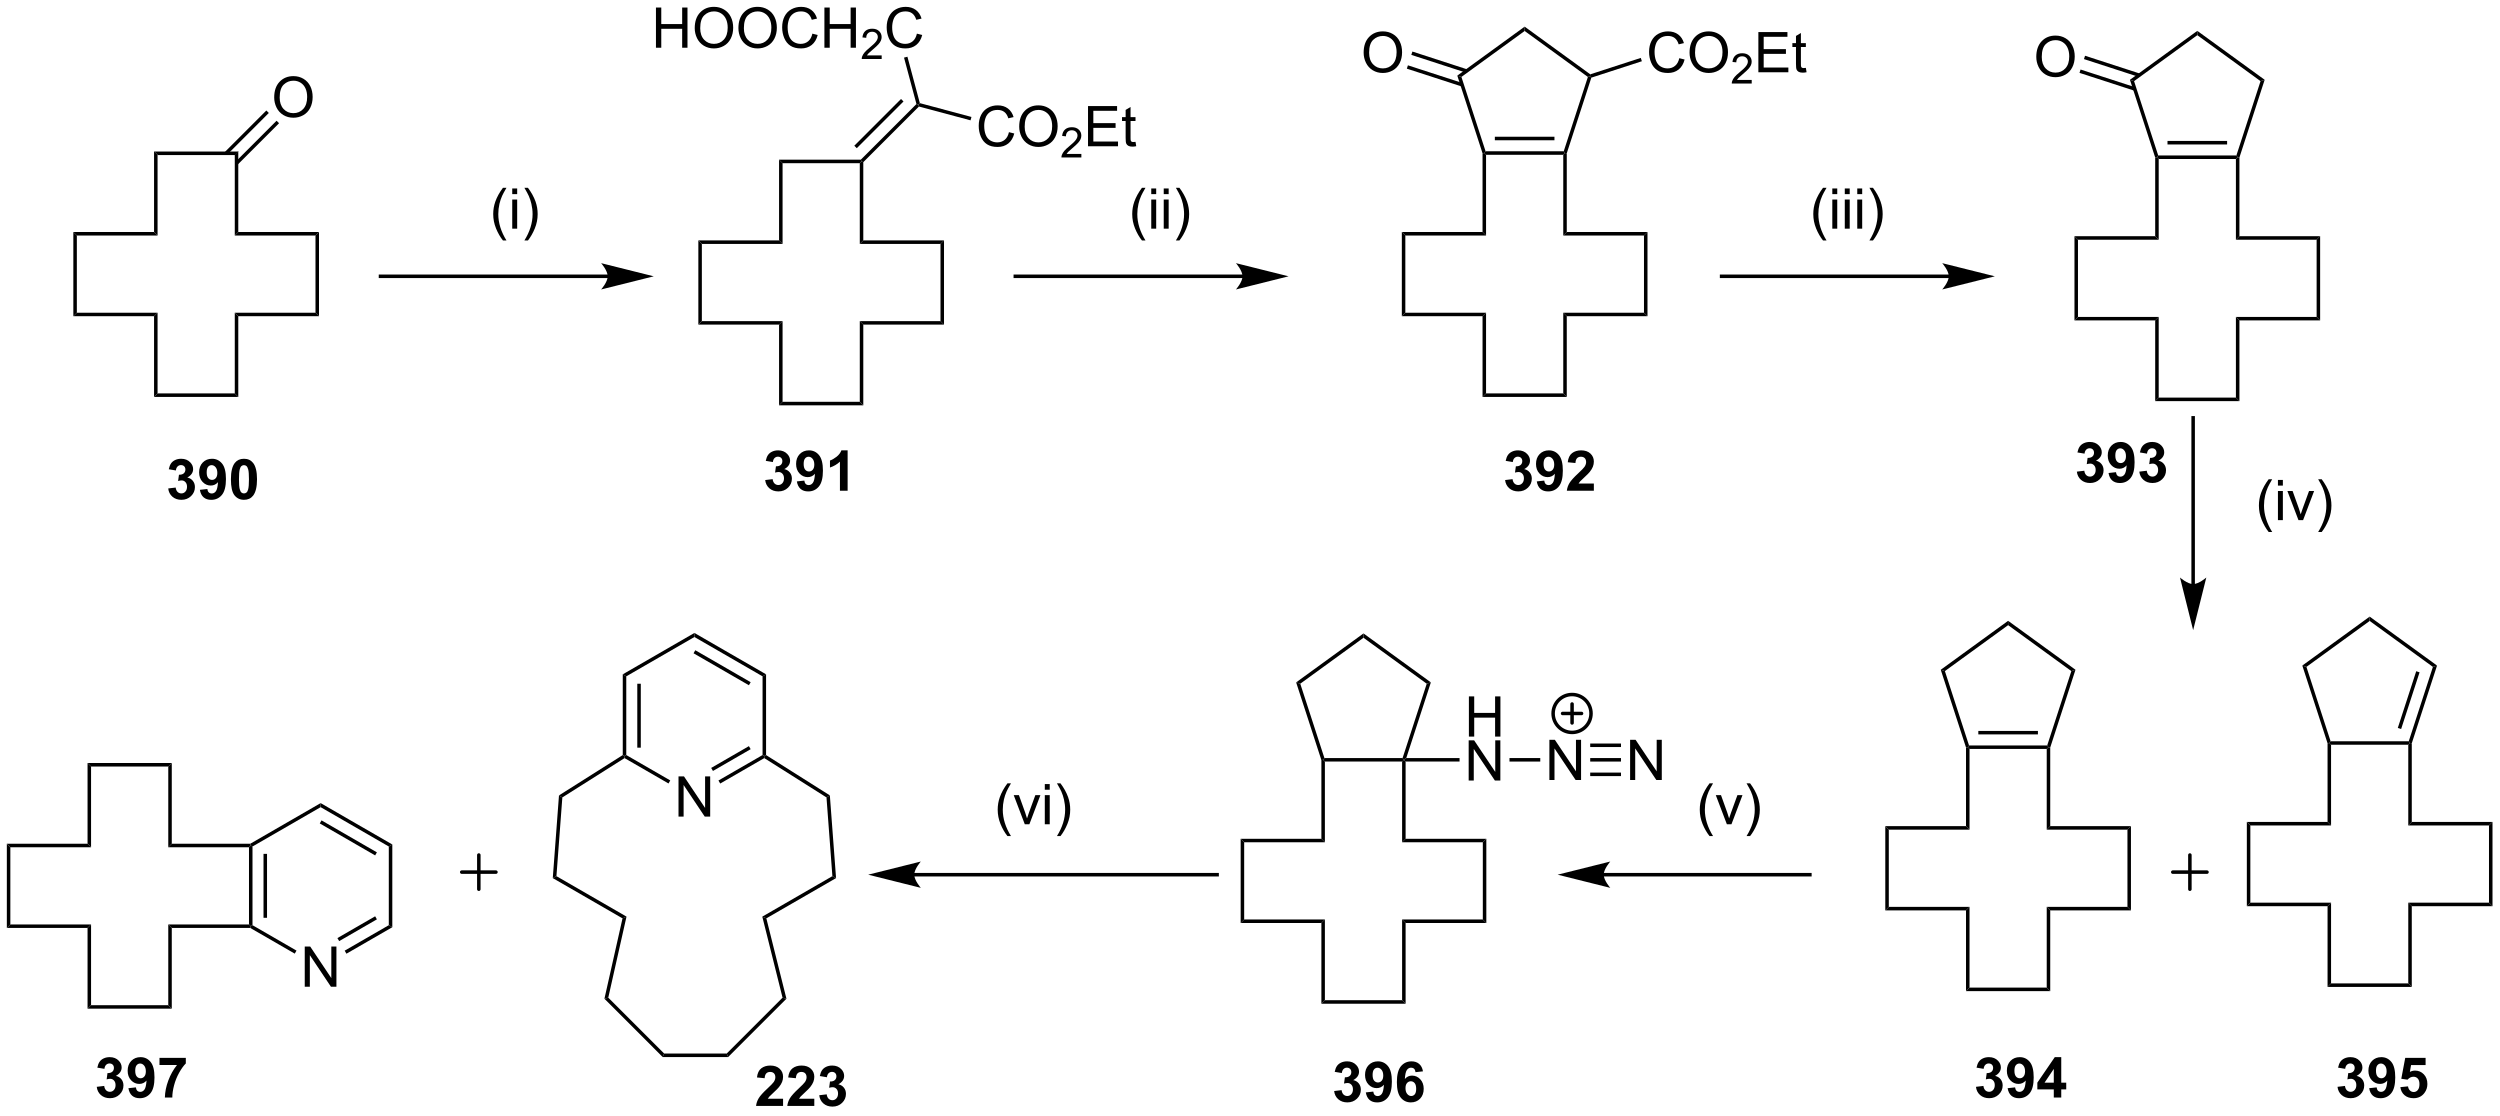 <?xml version="1.0" encoding="UTF-8"?>
<!DOCTYPE svg PUBLIC '-//W3C//DTD SVG 1.0//EN'
          'http://www.w3.org/TR/2001/REC-SVG-20010904/DTD/svg10.dtd'>
<svg stroke-dasharray="none" shape-rendering="auto" xmlns="http://www.w3.org/2000/svg" font-family="'Dialog'" text-rendering="auto" width="977" fill-opacity="1" color-interpolation="auto" color-rendering="auto" preserveAspectRatio="xMidYMid meet" font-size="12px" viewBox="0 0 977 436" fill="black" xmlns:xlink="http://www.w3.org/1999/xlink" stroke="black" image-rendering="auto" stroke-miterlimit="10" stroke-linecap="square" stroke-linejoin="miter" font-style="normal" stroke-width="1" height="436" stroke-dashoffset="0" font-weight="normal" stroke-opacity="1"
><!--Generated by the Batik Graphics2D SVG Generator--><defs id="genericDefs"
  /><g
  ><defs id="defs1"
    ><clipPath clipPathUnits="userSpaceOnUse" id="clipPath1"
      ><path d="M0.646 1.131 L366.911 1.131 L366.911 164.298 L0.646 164.298 L0.646 1.131 Z"
      /></clipPath
      ><clipPath clipPathUnits="userSpaceOnUse" id="clipPath2"
      ><path d="M53.317 73.042 L53.317 231.672 L409.398 231.672 L409.398 73.042 Z"
      /></clipPath
    ></defs
    ><g transform="scale(2.667,2.667) translate(-0.646,-1.131) matrix(1.029,0,0,1.029,-54.196,-74)"
    ><path d="M75.764 95.092 L75.264 94.592 L87.264 94.592 L86.764 95.092 Z" stroke="none" clip-path="url(#clipPath2)"
    /></g
    ><g transform="matrix(2.743,0,0,2.743,-146.244,-200.349)"
    ><path d="M75.264 94.592 L75.764 95.092 L75.764 106.592 L75.264 106.092 Z" stroke="none" clip-path="url(#clipPath2)"
    /></g
    ><g transform="matrix(2.743,0,0,2.743,-146.244,-200.349)"
    ><path d="M75.264 106.092 L75.764 106.592 L64.264 106.592 L63.764 106.092 Z" stroke="none" clip-path="url(#clipPath2)"
    /></g
    ><g transform="matrix(2.743,0,0,2.743,-146.244,-200.349)"
    ><path d="M86.764 95.092 L87.264 94.592 L87.264 106.092 L86.764 106.592 Z" stroke="none" clip-path="url(#clipPath2)"
    /></g
    ><g transform="matrix(2.743,0,0,2.743,-146.244,-200.349)"
    ><path d="M86.764 106.592 L87.264 106.092 L98.764 106.092 L98.264 106.592 Z" stroke="none" clip-path="url(#clipPath2)"
    /></g
    ><g transform="matrix(2.743,0,0,2.743,-146.244,-200.349)"
    ><path d="M63.764 106.092 L64.264 106.592 L64.264 117.592 L63.764 118.092 Z" stroke="none" clip-path="url(#clipPath2)"
    /></g
    ><g transform="matrix(2.743,0,0,2.743,-146.244,-200.349)"
    ><path d="M98.264 117.592 L98.764 118.092 L87.264 118.092 L86.764 117.592 Z" stroke="none" clip-path="url(#clipPath2)"
    /></g
    ><g transform="matrix(2.743,0,0,2.743,-146.244,-200.349)"
    ><path d="M98.264 106.592 L98.764 106.092 L98.764 118.092 L98.264 117.592 Z" stroke="none" clip-path="url(#clipPath2)"
    /></g
    ><g transform="matrix(2.743,0,0,2.743,-146.244,-200.349)"
    ><path d="M63.764 118.092 L64.264 117.592 L75.764 117.592 L75.264 118.092 Z" stroke="none" clip-path="url(#clipPath2)"
    /></g
    ><g transform="matrix(2.743,0,0,2.743,-146.244,-200.349)"
    ><path d="M75.264 118.092 L75.764 117.592 L75.764 129.092 L75.264 129.592 Z" stroke="none" clip-path="url(#clipPath2)"
    /></g
    ><g transform="matrix(2.743,0,0,2.743,-146.244,-200.349)"
    ><path d="M86.764 117.592 L87.264 118.092 L87.264 129.592 L86.764 129.092 Z" stroke="none" clip-path="url(#clipPath2)"
    /></g
    ><g transform="matrix(2.743,0,0,2.743,-146.244,-200.349)"
    ><path d="M75.264 129.592 L75.764 129.092 L86.764 129.092 L87.264 129.592 Z" stroke="none" clip-path="url(#clipPath2)"
    /></g
    ><g transform="matrix(2.743,0,0,2.743,-146.244,-200.349)"
    ><path d="M92.381 86.925 Q92.381 85.498 93.147 84.693 Q93.912 83.886 95.123 83.886 Q95.915 83.886 96.55 84.266 Q97.188 84.643 97.522 85.32 Q97.858 85.998 97.858 86.857 Q97.858 87.729 97.506 88.417 Q97.154 89.104 96.509 89.459 Q95.865 89.813 95.118 89.813 Q94.311 89.813 93.673 89.422 Q93.037 89.029 92.709 88.354 Q92.381 87.677 92.381 86.925 ZM93.162 86.935 Q93.162 87.972 93.717 88.568 Q94.274 89.162 95.115 89.162 Q95.97 89.162 96.522 88.56 Q97.076 87.959 97.076 86.854 Q97.076 86.154 96.839 85.633 Q96.602 85.112 96.147 84.826 Q95.694 84.537 95.126 84.537 Q94.321 84.537 93.74 85.091 Q93.162 85.643 93.162 86.935 Z" stroke="none" clip-path="url(#clipPath2)"
    /></g
    ><g transform="matrix(2.743,0,0,2.743,-146.244,-200.349)"
    ><path d="M87.191 96.478 L93.073 90.596 L92.719 90.242 L86.838 96.124 ZM85.733 95.019 L91.614 89.137 L91.261 88.784 L85.379 94.665 Z" stroke="none" clip-path="url(#clipPath2)"
    /></g
    ><g transform="matrix(2.743,0,0,2.743,-146.244,-200.349)"
    ><path d="M164.81 96.29 L164.31 95.79 L175.956 95.79 L176.06 96.04 L175.81 96.29 Z" stroke="none" clip-path="url(#clipPath2)"
    /></g
    ><g transform="matrix(2.743,0,0,2.743,-146.244,-200.349)"
    ><path d="M164.31 95.79 L164.81 96.29 L164.81 107.79 L164.31 107.29 Z" stroke="none" clip-path="url(#clipPath2)"
    /></g
    ><g transform="matrix(2.743,0,0,2.743,-146.244,-200.349)"
    ><path d="M164.31 107.29 L164.81 107.79 L153.31 107.79 L152.81 107.29 Z" stroke="none" clip-path="url(#clipPath2)"
    /></g
    ><g transform="matrix(2.743,0,0,2.743,-146.244,-200.349)"
    ><path d="M175.81 96.29 L176.06 96.04 L176.31 96.144 L176.31 107.29 L175.81 107.79 Z" stroke="none" clip-path="url(#clipPath2)"
    /></g
    ><g transform="matrix(2.743,0,0,2.743,-146.244,-200.349)"
    ><path d="M175.81 107.79 L176.31 107.29 L187.81 107.29 L187.31 107.79 Z" stroke="none" clip-path="url(#clipPath2)"
    /></g
    ><g transform="matrix(2.743,0,0,2.743,-146.244,-200.349)"
    ><path d="M152.81 107.29 L153.31 107.79 L153.31 118.79 L152.81 119.29 Z" stroke="none" clip-path="url(#clipPath2)"
    /></g
    ><g transform="matrix(2.743,0,0,2.743,-146.244,-200.349)"
    ><path d="M187.31 118.79 L187.81 119.29 L176.31 119.29 L175.81 118.79 Z" stroke="none" clip-path="url(#clipPath2)"
    /></g
    ><g transform="matrix(2.743,0,0,2.743,-146.244,-200.349)"
    ><path d="M187.31 107.79 L187.81 107.29 L187.81 119.29 L187.31 118.79 Z" stroke="none" clip-path="url(#clipPath2)"
    /></g
    ><g transform="matrix(2.743,0,0,2.743,-146.244,-200.349)"
    ><path d="M152.81 119.29 L153.31 118.79 L164.81 118.79 L164.31 119.29 Z" stroke="none" clip-path="url(#clipPath2)"
    /></g
    ><g transform="matrix(2.743,0,0,2.743,-146.244,-200.349)"
    ><path d="M164.31 119.29 L164.81 118.79 L164.81 130.29 L164.31 130.79 Z" stroke="none" clip-path="url(#clipPath2)"
    /></g
    ><g transform="matrix(2.743,0,0,2.743,-146.244,-200.349)"
    ><path d="M175.81 118.79 L176.31 119.29 L176.31 130.79 L175.81 130.29 Z" stroke="none" clip-path="url(#clipPath2)"
    /></g
    ><g transform="matrix(2.743,0,0,2.743,-146.244,-200.349)"
    ><path d="M164.31 130.79 L164.81 130.29 L175.81 130.29 L176.31 130.79 Z" stroke="none" clip-path="url(#clipPath2)"
    /></g
    ><g transform="matrix(2.743,0,0,2.743,-146.244,-200.349)"
    ><path d="M176.31 96.144 L176.06 96.04 L175.956 95.79 L183.884 87.862 L184.163 87.937 L184.238 88.216 ZM175.382 94.154 L182.039 87.497 L181.686 87.143 L175.029 93.801 Z" stroke="none" clip-path="url(#clipPath2)"
    /></g
    ><g transform="matrix(2.743,0,0,2.743,-146.244,-200.349)"
    ><path d="M146.77 79.842 L146.77 74.115 L147.528 74.115 L147.528 76.467 L150.505 76.467 L150.505 74.115 L151.262 74.115 L151.262 79.842 L150.505 79.842 L150.505 77.142 L147.528 77.142 L147.528 79.842 L146.77 79.842 ZM152.295 77.053 Q152.295 75.626 153.061 74.821 Q153.826 74.014 155.037 74.014 Q155.829 74.014 156.464 74.394 Q157.102 74.772 157.436 75.449 Q157.772 76.126 157.772 76.985 Q157.772 77.858 157.42 78.545 Q157.069 79.233 156.423 79.587 Q155.779 79.941 155.032 79.941 Q154.225 79.941 153.587 79.55 Q152.951 79.157 152.623 78.483 Q152.295 77.806 152.295 77.053 ZM153.076 77.064 Q153.076 78.1 153.631 78.696 Q154.188 79.29 155.029 79.29 Q155.884 79.29 156.436 78.689 Q156.99 78.087 156.99 76.983 Q156.99 76.282 156.753 75.761 Q156.516 75.24 156.061 74.954 Q155.608 74.665 155.04 74.665 Q154.235 74.665 153.654 75.22 Q153.076 75.772 153.076 77.064 ZM158.518 77.053 Q158.518 75.626 159.283 74.821 Q160.049 74.014 161.26 74.014 Q162.052 74.014 162.687 74.394 Q163.325 74.772 163.658 75.449 Q163.994 76.126 163.994 76.985 Q163.994 77.858 163.643 78.545 Q163.291 79.233 162.645 79.587 Q162.002 79.941 161.255 79.941 Q160.447 79.941 159.809 79.55 Q159.174 79.157 158.846 78.483 Q158.518 77.806 158.518 77.053 ZM159.299 77.064 Q159.299 78.1 159.854 78.696 Q160.411 79.29 161.252 79.29 Q162.106 79.29 162.658 78.689 Q163.213 78.087 163.213 76.983 Q163.213 76.282 162.976 75.761 Q162.739 75.24 162.283 74.954 Q161.83 74.665 161.262 74.665 Q160.458 74.665 159.877 75.22 Q159.299 75.772 159.299 77.064 ZM169.055 77.834 L169.813 78.024 Q169.576 78.959 168.957 79.451 Q168.337 79.941 167.444 79.941 Q166.516 79.941 165.936 79.564 Q165.358 79.186 165.053 78.472 Q164.751 77.756 164.751 76.936 Q164.751 76.04 165.092 75.376 Q165.436 74.709 166.066 74.363 Q166.696 74.017 167.454 74.017 Q168.313 74.017 168.899 74.454 Q169.485 74.892 169.717 75.686 L168.97 75.86 Q168.772 75.235 168.391 74.951 Q168.014 74.665 167.438 74.665 Q166.779 74.665 166.334 74.983 Q165.891 75.298 165.712 75.832 Q165.532 76.365 165.532 76.931 Q165.532 77.662 165.746 78.207 Q165.959 78.751 166.407 79.022 Q166.858 79.29 167.381 79.29 Q168.016 79.29 168.457 78.923 Q168.899 78.556 169.055 77.834 ZM170.77 79.842 L170.77 74.115 L171.528 74.115 L171.528 76.467 L174.505 76.467 L174.505 74.115 L175.262 74.115 L175.262 79.842 L174.505 79.842 L174.505 77.142 L171.528 77.142 L171.528 79.842 L170.77 79.842 Z" stroke="none" clip-path="url(#clipPath2)"
    /></g
    ><g transform="matrix(2.743,0,0,2.743,-146.244,-200.349)"
    ><path d="M178.929 80.934 L178.929 81.442 L176.089 81.442 Q176.083 81.251 176.151 81.075 Q176.259 80.786 176.497 80.505 Q176.737 80.223 177.188 79.854 Q177.888 79.28 178.134 78.944 Q178.38 78.608 178.38 78.309 Q178.38 77.997 178.155 77.782 Q177.933 77.565 177.571 77.565 Q177.19 77.565 176.962 77.794 Q176.733 78.022 176.731 78.427 L176.188 78.372 Q176.245 77.764 176.608 77.448 Q176.972 77.13 177.583 77.13 Q178.202 77.13 178.561 77.473 Q178.923 77.815 178.923 78.321 Q178.923 78.579 178.817 78.829 Q178.712 79.077 178.466 79.352 Q178.222 79.628 177.653 80.108 Q177.179 80.507 177.044 80.649 Q176.909 80.792 176.821 80.934 L178.929 80.934 Z" stroke="none" clip-path="url(#clipPath2)"
    /></g
    ><g transform="matrix(2.743,0,0,2.743,-146.244,-200.349)"
    ><path d="M183.947 77.834 L184.705 78.024 Q184.468 78.959 183.848 79.451 Q183.228 79.941 182.335 79.941 Q181.408 79.941 180.827 79.564 Q180.249 79.186 179.945 78.472 Q179.642 77.756 179.642 76.936 Q179.642 76.04 179.984 75.376 Q180.327 74.709 180.958 74.363 Q181.588 74.017 182.346 74.017 Q183.205 74.017 183.791 74.454 Q184.377 74.892 184.609 75.686 L183.861 75.86 Q183.663 75.235 183.283 74.951 Q182.905 74.665 182.33 74.665 Q181.671 74.665 181.226 74.983 Q180.783 75.298 180.603 75.832 Q180.424 76.365 180.424 76.931 Q180.424 77.662 180.637 78.207 Q180.851 78.751 181.299 79.022 Q181.749 79.29 182.273 79.29 Q182.908 79.29 183.348 78.923 Q183.791 78.556 183.947 77.834 Z" stroke="none" clip-path="url(#clipPath2)"
    /></g
    ><g transform="matrix(2.743,0,0,2.743,-146.244,-200.349)"
    ><path d="M184.367 87.733 L184.163 87.937 L183.884 87.862 L182.113 81.25 L182.596 81.121 Z" stroke="none" clip-path="url(#clipPath2)"
    /></g
    ><g transform="matrix(2.743,0,0,2.743,-146.244,-200.349)"
    ><path d="M197.061 91.87 L197.819 92.06 Q197.582 92.995 196.962 93.487 Q196.342 93.977 195.449 93.977 Q194.522 93.977 193.941 93.599 Q193.363 93.222 193.058 92.508 Q192.756 91.792 192.756 90.972 Q192.756 90.076 193.097 89.412 Q193.441 88.745 194.071 88.398 Q194.702 88.052 195.459 88.052 Q196.319 88.052 196.905 88.49 Q197.491 88.927 197.722 89.722 L196.975 89.896 Q196.777 89.271 196.397 88.987 Q196.019 88.701 195.444 88.701 Q194.785 88.701 194.34 89.018 Q193.897 89.333 193.717 89.867 Q193.537 90.401 193.537 90.966 Q193.537 91.698 193.751 92.242 Q193.965 92.787 194.412 93.057 Q194.863 93.326 195.386 93.326 Q196.022 93.326 196.462 92.958 Q196.905 92.591 197.061 91.87 ZM198.523 91.089 Q198.523 89.662 199.289 88.857 Q200.054 88.05 201.265 88.05 Q202.057 88.05 202.692 88.43 Q203.331 88.807 203.664 89.484 Q204 90.162 204 91.021 Q204 91.893 203.648 92.581 Q203.297 93.268 202.651 93.623 Q202.007 93.977 201.26 93.977 Q200.453 93.977 199.815 93.586 Q199.179 93.193 198.851 92.518 Q198.523 91.841 198.523 91.089 ZM199.304 91.099 Q199.304 92.135 199.859 92.732 Q200.416 93.326 201.257 93.326 Q202.112 93.326 202.664 92.724 Q203.219 92.123 203.219 91.018 Q203.219 90.318 202.982 89.797 Q202.744 89.276 202.289 88.99 Q201.836 88.701 201.268 88.701 Q200.463 88.701 199.882 89.255 Q199.304 89.807 199.304 91.099 Z" stroke="none" clip-path="url(#clipPath2)"
    /></g
    ><g transform="matrix(2.743,0,0,2.743,-146.244,-200.349)"
    ><path d="M207.379 94.97 L207.379 95.478 L204.539 95.478 Q204.534 95.286 204.602 95.111 Q204.709 94.821 204.948 94.54 Q205.188 94.259 205.639 93.89 Q206.338 93.316 206.584 92.98 Q206.831 92.644 206.831 92.345 Q206.831 92.032 206.606 91.817 Q206.383 91.601 206.022 91.601 Q205.641 91.601 205.412 91.829 Q205.184 92.058 205.182 92.462 L204.639 92.407 Q204.696 91.8 205.059 91.484 Q205.422 91.165 206.034 91.165 Q206.653 91.165 207.012 91.509 Q207.373 91.851 207.373 92.357 Q207.373 92.614 207.268 92.864 Q207.162 93.112 206.916 93.388 Q206.672 93.663 206.104 94.144 Q205.629 94.542 205.494 94.685 Q205.36 94.827 205.272 94.97 L207.379 94.97 Z" stroke="none" clip-path="url(#clipPath2)"
    /></g
    ><g transform="matrix(2.743,0,0,2.743,-146.244,-200.349)"
    ><path d="M208.327 93.878 L208.327 88.151 L212.468 88.151 L212.468 88.826 L209.085 88.826 L209.085 90.581 L212.255 90.581 L212.255 91.253 L209.085 91.253 L209.085 93.201 L212.601 93.201 L212.601 93.878 L208.327 93.878 ZM215.093 93.248 L215.195 93.87 Q214.898 93.932 214.663 93.932 Q214.281 93.932 214.07 93.813 Q213.859 93.69 213.773 93.492 Q213.687 93.294 213.687 92.662 L213.687 90.276 L213.171 90.276 L213.171 89.729 L213.687 89.729 L213.687 88.701 L214.387 88.279 L214.387 89.729 L215.093 89.729 L215.093 90.276 L214.387 90.276 L214.387 92.701 Q214.387 93.003 214.424 93.089 Q214.46 93.175 214.544 93.227 Q214.63 93.276 214.786 93.276 Q214.903 93.276 215.093 93.248 Z" stroke="none" clip-path="url(#clipPath2)"
    /></g
    ><g transform="matrix(2.743,0,0,2.743,-146.244,-200.349)"
    ><path d="M184.238 88.216 L184.163 87.937 L184.367 87.733 L191.72 89.703 L191.59 90.186 Z" stroke="none" clip-path="url(#clipPath2)"
    /></g
    ><g transform="matrix(2.743,0,0,2.743,-146.244,-200.349)"
    ><path d="M265.036 95.092 L264.786 94.842 L264.967 94.592 L276.104 94.592 L276.286 94.842 L276.036 95.092 ZM266.289 93.022 L274.781 93.022 L274.781 92.522 L266.289 92.522 Z" stroke="none" clip-path="url(#clipPath2)"
    /></g
    ><g transform="matrix(2.743,0,0,2.743,-146.244,-200.349)"
    ><path d="M264.536 94.882 L264.786 94.842 L265.036 95.092 L265.036 106.592 L264.536 106.092 Z" stroke="none" clip-path="url(#clipPath2)"
    /></g
    ><g transform="matrix(2.743,0,0,2.743,-146.244,-200.349)"
    ><path d="M264.536 106.092 L265.036 106.592 L253.536 106.592 L253.036 106.092 Z" stroke="none" clip-path="url(#clipPath2)"
    /></g
    ><g transform="matrix(2.743,0,0,2.743,-146.244,-200.349)"
    ><path d="M276.036 95.092 L276.286 94.842 L276.536 94.882 L276.536 106.092 L276.036 106.592 Z" stroke="none" clip-path="url(#clipPath2)"
    /></g
    ><g transform="matrix(2.743,0,0,2.743,-146.244,-200.349)"
    ><path d="M276.036 106.592 L276.536 106.092 L288.036 106.092 L287.536 106.592 Z" stroke="none" clip-path="url(#clipPath2)"
    /></g
    ><g transform="matrix(2.743,0,0,2.743,-146.244,-200.349)"
    ><path d="M253.036 106.092 L253.536 106.592 L253.536 117.592 L253.036 118.092 Z" stroke="none" clip-path="url(#clipPath2)"
    /></g
    ><g transform="matrix(2.743,0,0,2.743,-146.244,-200.349)"
    ><path d="M287.536 117.592 L288.036 118.092 L276.536 118.092 L276.036 117.592 Z" stroke="none" clip-path="url(#clipPath2)"
    /></g
    ><g transform="matrix(2.743,0,0,2.743,-146.244,-200.349)"
    ><path d="M287.536 106.592 L288.036 106.092 L288.036 118.092 L287.536 117.592 Z" stroke="none" clip-path="url(#clipPath2)"
    /></g
    ><g transform="matrix(2.743,0,0,2.743,-146.244,-200.349)"
    ><path d="M253.036 118.092 L253.536 117.592 L265.036 117.592 L264.536 118.092 Z" stroke="none" clip-path="url(#clipPath2)"
    /></g
    ><g transform="matrix(2.743,0,0,2.743,-146.244,-200.349)"
    ><path d="M264.536 118.092 L265.036 117.592 L265.036 129.092 L264.536 129.592 Z" stroke="none" clip-path="url(#clipPath2)"
    /></g
    ><g transform="matrix(2.743,0,0,2.743,-146.244,-200.349)"
    ><path d="M276.036 117.592 L276.536 118.092 L276.536 129.592 L276.036 129.092 Z" stroke="none" clip-path="url(#clipPath2)"
    /></g
    ><g transform="matrix(2.743,0,0,2.743,-146.244,-200.349)"
    ><path d="M264.536 129.592 L265.036 129.092 L276.036 129.092 L276.536 129.592 Z" stroke="none" clip-path="url(#clipPath2)"
    /></g
    ><g transform="matrix(2.743,0,0,2.743,-146.244,-200.349)"
    ><path d="M276.536 94.882 L276.286 94.842 L276.104 94.592 L279.545 84.001 L279.839 83.905 L280.038 84.103 Z" stroke="none" clip-path="url(#clipPath2)"
    /></g
    ><g transform="matrix(2.743,0,0,2.743,-146.244,-200.349)"
    ><path d="M279.883 83.628 L279.839 83.905 L279.545 84.001 L270.536 77.455 L270.536 76.837 Z" stroke="none" clip-path="url(#clipPath2)"
    /></g
    ><g transform="matrix(2.743,0,0,2.743,-146.244,-200.349)"
    ><path d="M270.536 76.837 L270.536 77.455 L261.526 84.001 L260.938 83.81 Z" stroke="none" clip-path="url(#clipPath2)"
    /></g
    ><g transform="matrix(2.743,0,0,2.743,-146.244,-200.349)"
    ><path d="M260.938 83.81 L261.526 84.001 L264.967 94.592 L264.786 94.842 L264.536 94.882 Z" stroke="none" clip-path="url(#clipPath2)"
    /></g
    ><g transform="matrix(2.743,0,0,2.743,-146.244,-200.349)"
    ><path d="M247.596 80.55 Q247.596 79.123 248.361 78.318 Q249.127 77.511 250.338 77.511 Q251.13 77.511 251.765 77.891 Q252.403 78.268 252.736 78.945 Q253.072 79.623 253.072 80.482 Q253.072 81.354 252.721 82.042 Q252.369 82.729 251.723 83.084 Q251.08 83.438 250.333 83.438 Q249.525 83.438 248.887 83.047 Q248.252 82.654 247.924 81.979 Q247.596 81.302 247.596 80.55 ZM248.377 80.56 Q248.377 81.597 248.931 82.193 Q249.489 82.787 250.33 82.787 Q251.184 82.787 251.736 82.185 Q252.291 81.584 252.291 80.479 Q252.291 79.779 252.054 79.258 Q251.817 78.737 251.361 78.451 Q250.908 78.162 250.34 78.162 Q249.536 78.162 248.955 78.716 Q248.377 79.268 248.377 80.56 Z" stroke="none" clip-path="url(#clipPath2)"
    /></g
    ><g transform="matrix(2.743,0,0,2.743,-146.244,-200.349)"
    ><path d="M262.34 82.918 L254.543 80.384 L254.388 80.86 L262.186 83.394 ZM261.703 84.88 L253.905 82.346 L253.751 82.822 L261.548 85.355 Z" stroke="none" clip-path="url(#clipPath2)"
    /></g
    ><g transform="matrix(2.743,0,0,2.743,-146.244,-200.349)"
    ><path d="M292.566 81.331 L293.324 81.521 Q293.087 82.456 292.467 82.948 Q291.848 83.438 290.954 83.438 Q290.027 83.438 289.447 83.06 Q288.868 82.682 288.564 81.969 Q288.262 81.253 288.262 80.432 Q288.262 79.537 288.603 78.873 Q288.947 78.206 289.577 77.859 Q290.207 77.513 290.965 77.513 Q291.824 77.513 292.41 77.951 Q292.996 78.388 293.228 79.182 L292.481 79.357 Q292.283 78.732 291.902 78.448 Q291.525 78.162 290.949 78.162 Q290.29 78.162 289.845 78.479 Q289.402 78.794 289.223 79.328 Q289.043 79.862 289.043 80.427 Q289.043 81.159 289.257 81.703 Q289.47 82.248 289.918 82.518 Q290.368 82.787 290.892 82.787 Q291.527 82.787 291.967 82.419 Q292.41 82.052 292.566 81.331 ZM294.029 80.55 Q294.029 79.123 294.794 78.318 Q295.56 77.511 296.771 77.511 Q297.562 77.511 298.198 77.891 Q298.836 78.268 299.169 78.945 Q299.505 79.623 299.505 80.482 Q299.505 81.354 299.154 82.042 Q298.802 82.729 298.156 83.084 Q297.513 83.438 296.766 83.438 Q295.958 83.438 295.32 83.047 Q294.685 82.654 294.357 81.979 Q294.029 81.302 294.029 80.55 ZM294.81 80.56 Q294.81 81.597 295.365 82.193 Q295.922 82.787 296.763 82.787 Q297.617 82.787 298.169 82.185 Q298.724 81.584 298.724 80.479 Q298.724 79.779 298.487 79.258 Q298.25 78.737 297.794 78.451 Q297.341 78.162 296.774 78.162 Q295.969 78.162 295.388 78.716 Q294.81 79.268 294.81 80.56 Z" stroke="none" clip-path="url(#clipPath2)"
    /></g
    ><g transform="matrix(2.743,0,0,2.743,-146.244,-200.349)"
    ><path d="M302.885 84.431 L302.885 84.939 L300.045 84.939 Q300.039 84.747 300.108 84.572 Q300.215 84.282 300.453 84.001 Q300.693 83.72 301.145 83.351 Q301.844 82.777 302.09 82.441 Q302.336 82.105 302.336 81.806 Q302.336 81.493 302.111 81.278 Q301.889 81.062 301.527 81.062 Q301.147 81.062 300.918 81.29 Q300.69 81.519 300.688 81.923 L300.145 81.868 Q300.201 81.261 300.565 80.945 Q300.928 80.626 301.539 80.626 Q302.158 80.626 302.518 80.97 Q302.879 81.312 302.879 81.818 Q302.879 82.075 302.774 82.325 Q302.668 82.573 302.422 82.849 Q302.178 83.124 301.609 83.605 Q301.135 84.003 301 84.146 Q300.865 84.288 300.777 84.431 L302.885 84.431 Z" stroke="none" clip-path="url(#clipPath2)"
    /></g
    ><g transform="matrix(2.743,0,0,2.743,-146.244,-200.349)"
    ><path d="M303.833 83.339 L303.833 77.612 L307.974 77.612 L307.974 78.287 L304.591 78.287 L304.591 80.042 L307.76 80.042 L307.76 80.714 L304.591 80.714 L304.591 82.662 L308.106 82.662 L308.106 83.339 L303.833 83.339 ZM310.599 82.709 L310.7 83.331 Q310.403 83.393 310.169 83.393 Q309.786 83.393 309.575 83.274 Q309.364 83.151 309.278 82.953 Q309.192 82.755 309.192 82.123 L309.192 79.737 L308.677 79.737 L308.677 79.19 L309.192 79.19 L309.192 78.162 L309.893 77.74 L309.893 79.19 L310.599 79.19 L310.599 79.737 L309.893 79.737 L309.893 82.162 Q309.893 82.464 309.929 82.55 Q309.966 82.636 310.049 82.688 Q310.135 82.737 310.291 82.737 Q310.409 82.737 310.599 82.709 Z" stroke="none" clip-path="url(#clipPath2)"
    /></g
    ><g transform="matrix(2.743,0,0,2.743,-146.244,-200.349)"
    ><path d="M280.038 84.103 L279.839 83.905 L279.883 83.628 L287.08 81.289 L287.235 81.765 Z" stroke="none" clip-path="url(#clipPath2)"
    /></g
    ><g transform="matrix(2.743,0,0,2.743,-146.244,-200.349)"
    ><path d="M360.869 95.691 L360.619 95.441 L360.8 95.191 L371.937 95.191 L372.119 95.441 L371.869 95.691 ZM362.123 93.621 L370.615 93.621 L370.615 93.121 L362.123 93.121 Z" stroke="none" clip-path="url(#clipPath2)"
    /></g
    ><g transform="matrix(2.743,0,0,2.743,-146.244,-200.349)"
    ><path d="M360.369 95.481 L360.619 95.441 L360.869 95.691 L360.869 107.191 L360.369 106.691 Z" stroke="none" clip-path="url(#clipPath2)"
    /></g
    ><g transform="matrix(2.743,0,0,2.743,-146.244,-200.349)"
    ><path d="M360.369 106.691 L360.869 107.191 L349.369 107.191 L348.869 106.691 Z" stroke="none" clip-path="url(#clipPath2)"
    /></g
    ><g transform="matrix(2.743,0,0,2.743,-146.244,-200.349)"
    ><path d="M371.869 95.691 L372.119 95.441 L372.369 95.481 L372.369 106.691 L371.869 107.191 Z" stroke="none" clip-path="url(#clipPath2)"
    /></g
    ><g transform="matrix(2.743,0,0,2.743,-146.244,-200.349)"
    ><path d="M371.869 107.191 L372.369 106.691 L383.869 106.691 L383.369 107.191 Z" stroke="none" clip-path="url(#clipPath2)"
    /></g
    ><g transform="matrix(2.743,0,0,2.743,-146.244,-200.349)"
    ><path d="M348.869 106.691 L349.369 107.191 L349.369 118.191 L348.869 118.691 Z" stroke="none" clip-path="url(#clipPath2)"
    /></g
    ><g transform="matrix(2.743,0,0,2.743,-146.244,-200.349)"
    ><path d="M383.369 118.191 L383.869 118.691 L372.369 118.691 L371.869 118.191 Z" stroke="none" clip-path="url(#clipPath2)"
    /></g
    ><g transform="matrix(2.743,0,0,2.743,-146.244,-200.349)"
    ><path d="M383.369 107.191 L383.869 106.691 L383.869 118.691 L383.369 118.191 Z" stroke="none" clip-path="url(#clipPath2)"
    /></g
    ><g transform="matrix(2.743,0,0,2.743,-146.244,-200.349)"
    ><path d="M348.869 118.691 L349.369 118.191 L360.869 118.191 L360.369 118.691 Z" stroke="none" clip-path="url(#clipPath2)"
    /></g
    ><g transform="matrix(2.743,0,0,2.743,-146.244,-200.349)"
    ><path d="M360.369 118.691 L360.869 118.191 L360.869 129.691 L360.369 130.191 Z" stroke="none" clip-path="url(#clipPath2)"
    /></g
    ><g transform="matrix(2.743,0,0,2.743,-146.244,-200.349)"
    ><path d="M371.869 118.191 L372.369 118.691 L372.369 130.191 L371.869 129.691 Z" stroke="none" clip-path="url(#clipPath2)"
    /></g
    ><g transform="matrix(2.743,0,0,2.743,-146.244,-200.349)"
    ><path d="M360.369 130.191 L360.869 129.691 L371.869 129.691 L372.369 130.191 Z" stroke="none" clip-path="url(#clipPath2)"
    /></g
    ><g transform="matrix(2.743,0,0,2.743,-146.244,-200.349)"
    ><path d="M372.369 95.481 L372.119 95.441 L371.937 95.191 L375.379 84.6 L375.966 84.409 Z" stroke="none" clip-path="url(#clipPath2)"
    /></g
    ><g transform="matrix(2.743,0,0,2.743,-146.244,-200.349)"
    ><path d="M375.966 84.409 L375.379 84.6 L366.369 78.053 L366.369 77.436 Z" stroke="none" clip-path="url(#clipPath2)"
    /></g
    ><g transform="matrix(2.743,0,0,2.743,-146.244,-200.349)"
    ><path d="M366.369 77.436 L366.369 78.053 L357.359 84.6 L356.771 84.409 Z" stroke="none" clip-path="url(#clipPath2)"
    /></g
    ><g transform="matrix(2.743,0,0,2.743,-146.244,-200.349)"
    ><path d="M356.771 84.409 L357.359 84.6 L360.8 95.191 L360.619 95.441 L360.369 95.481 Z" stroke="none" clip-path="url(#clipPath2)"
    /></g
    ><g transform="matrix(2.743,0,0,2.743,-146.244,-200.349)"
    ><path d="M343.429 81.149 Q343.429 79.722 344.195 78.917 Q344.96 78.11 346.171 78.11 Q346.963 78.11 347.598 78.49 Q348.236 78.867 348.57 79.544 Q348.906 80.222 348.906 81.081 Q348.906 81.953 348.554 82.641 Q348.202 83.328 347.557 83.683 Q346.913 84.037 346.166 84.037 Q345.359 84.037 344.721 83.646 Q344.085 83.253 343.757 82.578 Q343.429 81.901 343.429 81.149 ZM344.21 81.159 Q344.21 82.195 344.765 82.792 Q345.322 83.386 346.163 83.386 Q347.017 83.386 347.57 82.784 Q348.124 82.183 348.124 81.078 Q348.124 80.378 347.887 79.857 Q347.65 79.336 347.195 79.05 Q346.741 78.761 346.174 78.761 Q345.369 78.761 344.788 79.315 Q344.21 79.867 344.21 81.159 Z" stroke="none" clip-path="url(#clipPath2)"
    /></g
    ><g transform="matrix(2.743,0,0,2.743,-146.244,-200.349)"
    ><path d="M358.174 83.517 L350.376 80.983 L350.221 81.459 L358.019 83.992 ZM357.536 85.479 L349.738 82.945 L349.584 83.421 L357.382 85.954 Z" stroke="none" clip-path="url(#clipPath2)"
    /></g
    ><g transform="matrix(2.743,0,0,2.743,-146.244,-200.349)"
    ><path d="M333.916 179.745 L333.666 179.495 L333.847 179.245 L344.984 179.245 L345.166 179.495 L344.916 179.745 ZM335.17 177.675 L343.662 177.675 L343.662 177.175 L335.17 177.175 Z" stroke="none" clip-path="url(#clipPath2)"
    /></g
    ><g transform="matrix(2.743,0,0,2.743,-146.244,-200.349)"
    ><path d="M333.416 179.535 L333.666 179.495 L333.916 179.745 L333.916 191.245 L333.416 190.745 Z" stroke="none" clip-path="url(#clipPath2)"
    /></g
    ><g transform="matrix(2.743,0,0,2.743,-146.244,-200.349)"
    ><path d="M333.416 190.745 L333.916 191.245 L322.416 191.245 L321.916 190.745 Z" stroke="none" clip-path="url(#clipPath2)"
    /></g
    ><g transform="matrix(2.743,0,0,2.743,-146.244,-200.349)"
    ><path d="M344.916 179.745 L345.166 179.495 L345.416 179.535 L345.416 190.745 L344.916 191.245 Z" stroke="none" clip-path="url(#clipPath2)"
    /></g
    ><g transform="matrix(2.743,0,0,2.743,-146.244,-200.349)"
    ><path d="M344.916 191.245 L345.416 190.745 L356.916 190.745 L356.416 191.245 Z" stroke="none" clip-path="url(#clipPath2)"
    /></g
    ><g transform="matrix(2.743,0,0,2.743,-146.244,-200.349)"
    ><path d="M321.916 190.745 L322.416 191.245 L322.416 202.245 L321.916 202.745 Z" stroke="none" clip-path="url(#clipPath2)"
    /></g
    ><g transform="matrix(2.743,0,0,2.743,-146.244,-200.349)"
    ><path d="M356.416 202.245 L356.916 202.745 L345.416 202.745 L344.916 202.245 Z" stroke="none" clip-path="url(#clipPath2)"
    /></g
    ><g transform="matrix(2.743,0,0,2.743,-146.244,-200.349)"
    ><path d="M356.416 191.245 L356.916 190.745 L356.916 202.745 L356.416 202.245 Z" stroke="none" clip-path="url(#clipPath2)"
    /></g
    ><g transform="matrix(2.743,0,0,2.743,-146.244,-200.349)"
    ><path d="M321.916 202.745 L322.416 202.245 L333.916 202.245 L333.416 202.745 Z" stroke="none" clip-path="url(#clipPath2)"
    /></g
    ><g transform="matrix(2.743,0,0,2.743,-146.244,-200.349)"
    ><path d="M333.416 202.745 L333.916 202.245 L333.916 213.745 L333.416 214.245 Z" stroke="none" clip-path="url(#clipPath2)"
    /></g
    ><g transform="matrix(2.743,0,0,2.743,-146.244,-200.349)"
    ><path d="M344.916 202.245 L345.416 202.745 L345.416 214.245 L344.916 213.745 Z" stroke="none" clip-path="url(#clipPath2)"
    /></g
    ><g transform="matrix(2.743,0,0,2.743,-146.244,-200.349)"
    ><path d="M333.416 214.245 L333.916 213.745 L344.916 213.745 L345.416 214.245 Z" stroke="none" clip-path="url(#clipPath2)"
    /></g
    ><g transform="matrix(2.743,0,0,2.743,-146.244,-200.349)"
    ><path d="M345.416 179.535 L345.166 179.495 L344.984 179.245 L348.425 168.653 L349.013 168.462 Z" stroke="none" clip-path="url(#clipPath2)"
    /></g
    ><g transform="matrix(2.743,0,0,2.743,-146.244,-200.349)"
    ><path d="M349.013 168.462 L348.425 168.653 L339.416 162.107 L339.416 161.489 Z" stroke="none" clip-path="url(#clipPath2)"
    /></g
    ><g transform="matrix(2.743,0,0,2.743,-146.244,-200.349)"
    ><path d="M339.416 161.489 L339.416 162.107 L330.406 168.653 L329.818 168.462 Z" stroke="none" clip-path="url(#clipPath2)"
    /></g
    ><g transform="matrix(2.743,0,0,2.743,-146.244,-200.349)"
    ><path d="M329.818 168.462 L330.406 168.653 L333.847 179.245 L333.666 179.495 L333.416 179.535 Z" stroke="none" clip-path="url(#clipPath2)"
    /></g
    ><g transform="matrix(2.743,0,0,2.743,-146.244,-200.349)"
    ><path d="M384.926 178.936 L385.176 178.896 L385.426 179.146 L385.426 190.646 L384.926 190.146 Z" stroke="none" clip-path="url(#clipPath2)"
    /></g
    ><g transform="matrix(2.743,0,0,2.743,-146.244,-200.349)"
    ><path d="M384.926 190.146 L385.426 190.646 L373.926 190.646 L373.426 190.146 Z" stroke="none" clip-path="url(#clipPath2)"
    /></g
    ><g transform="matrix(2.743,0,0,2.743,-146.244,-200.349)"
    ><path d="M396.426 179.146 L396.676 178.896 L396.926 178.936 L396.926 190.146 L396.426 190.646 Z" stroke="none" clip-path="url(#clipPath2)"
    /></g
    ><g transform="matrix(2.743,0,0,2.743,-146.244,-200.349)"
    ><path d="M396.426 190.646 L396.926 190.146 L408.426 190.146 L407.926 190.646 Z" stroke="none" clip-path="url(#clipPath2)"
    /></g
    ><g transform="matrix(2.743,0,0,2.743,-146.244,-200.349)"
    ><path d="M373.426 190.146 L373.926 190.646 L373.926 201.646 L373.426 202.146 Z" stroke="none" clip-path="url(#clipPath2)"
    /></g
    ><g transform="matrix(2.743,0,0,2.743,-146.244,-200.349)"
    ><path d="M407.926 201.646 L408.426 202.146 L396.926 202.146 L396.426 201.646 Z" stroke="none" clip-path="url(#clipPath2)"
    /></g
    ><g transform="matrix(2.743,0,0,2.743,-146.244,-200.349)"
    ><path d="M407.926 190.646 L408.426 190.146 L408.426 202.146 L407.926 201.646 Z" stroke="none" clip-path="url(#clipPath2)"
    /></g
    ><g transform="matrix(2.743,0,0,2.743,-146.244,-200.349)"
    ><path d="M373.426 202.146 L373.926 201.646 L385.426 201.646 L384.926 202.146 Z" stroke="none" clip-path="url(#clipPath2)"
    /></g
    ><g transform="matrix(2.743,0,0,2.743,-146.244,-200.349)"
    ><path d="M384.926 202.146 L385.426 201.646 L385.426 213.146 L384.926 213.646 Z" stroke="none" clip-path="url(#clipPath2)"
    /></g
    ><g transform="matrix(2.743,0,0,2.743,-146.244,-200.349)"
    ><path d="M396.426 201.646 L396.926 202.146 L396.926 213.646 L396.426 213.146 Z" stroke="none" clip-path="url(#clipPath2)"
    /></g
    ><g transform="matrix(2.743,0,0,2.743,-146.244,-200.349)"
    ><path d="M384.926 213.646 L385.426 213.146 L396.426 213.146 L396.926 213.646 Z" stroke="none" clip-path="url(#clipPath2)"
    /></g
    ><g transform="matrix(2.743,0,0,2.743,-146.244,-200.349)"
    ><path d="M396.926 178.936 L396.676 178.896 L396.495 178.646 L399.936 168.054 L400.524 167.863 ZM395.41 176.903 L398.034 168.827 L397.559 168.672 L394.934 176.749 Z" stroke="none" clip-path="url(#clipPath2)"
    /></g
    ><g transform="matrix(2.743,0,0,2.743,-146.244,-200.349)"
    ><path d="M400.524 167.863 L399.936 168.054 L390.926 161.508 L390.926 160.89 Z" stroke="none" clip-path="url(#clipPath2)"
    /></g
    ><g transform="matrix(2.743,0,0,2.743,-146.244,-200.349)"
    ><path d="M390.926 160.89 L390.926 161.508 L381.916 168.054 L381.329 167.863 Z" stroke="none" clip-path="url(#clipPath2)"
    /></g
    ><g transform="matrix(2.743,0,0,2.743,-146.244,-200.349)"
    ><path d="M381.329 167.863 L381.916 168.054 L385.358 178.646 L385.176 178.896 L384.926 178.936 Z" stroke="none" clip-path="url(#clipPath2)"
    /></g
    ><g transform="matrix(2.743,0,0,2.743,-146.244,-200.349)"
    ><path d="M385.426 179.146 L385.176 178.896 L385.358 178.646 L396.495 178.646 L396.676 178.896 L396.426 179.146 Z" stroke="none" clip-path="url(#clipPath2)"
    /></g
    ><g transform="matrix(2.743,0,0,2.743,-146.244,-200.349)"
    ><path d="M241.575 181.332 L241.825 181.292 L242.075 181.542 L242.075 193.042 L241.575 192.542 Z" stroke="none" clip-path="url(#clipPath2)"
    /></g
    ><g transform="matrix(2.743,0,0,2.743,-146.244,-200.349)"
    ><path d="M241.575 192.542 L242.075 193.042 L230.575 193.042 L230.075 192.542 Z" stroke="none" clip-path="url(#clipPath2)"
    /></g
    ><g transform="matrix(2.743,0,0,2.743,-146.244,-200.349)"
    ><path d="M253.075 181.542 L253.325 181.292 L253.575 181.542 L253.575 192.542 L253.075 193.042 Z" stroke="none" clip-path="url(#clipPath2)"
    /></g
    ><g transform="matrix(2.743,0,0,2.743,-146.244,-200.349)"
    ><path d="M253.075 193.042 L253.575 192.542 L265.075 192.542 L264.575 193.042 Z" stroke="none" clip-path="url(#clipPath2)"
    /></g
    ><g transform="matrix(2.743,0,0,2.743,-146.244,-200.349)"
    ><path d="M230.075 192.542 L230.575 193.042 L230.575 204.042 L230.075 204.542 Z" stroke="none" clip-path="url(#clipPath2)"
    /></g
    ><g transform="matrix(2.743,0,0,2.743,-146.244,-200.349)"
    ><path d="M264.575 204.042 L265.075 204.542 L253.575 204.542 L253.075 204.042 Z" stroke="none" clip-path="url(#clipPath2)"
    /></g
    ><g transform="matrix(2.743,0,0,2.743,-146.244,-200.349)"
    ><path d="M264.575 193.042 L265.075 192.542 L265.075 204.542 L264.575 204.042 Z" stroke="none" clip-path="url(#clipPath2)"
    /></g
    ><g transform="matrix(2.743,0,0,2.743,-146.244,-200.349)"
    ><path d="M230.075 204.542 L230.575 204.042 L242.075 204.042 L241.575 204.542 Z" stroke="none" clip-path="url(#clipPath2)"
    /></g
    ><g transform="matrix(2.743,0,0,2.743,-146.244,-200.349)"
    ><path d="M241.575 204.542 L242.075 204.042 L242.075 215.542 L241.575 216.042 Z" stroke="none" clip-path="url(#clipPath2)"
    /></g
    ><g transform="matrix(2.743,0,0,2.743,-146.244,-200.349)"
    ><path d="M253.075 204.042 L253.575 204.542 L253.575 216.042 L253.075 215.542 Z" stroke="none" clip-path="url(#clipPath2)"
    /></g
    ><g transform="matrix(2.743,0,0,2.743,-146.244,-200.349)"
    ><path d="M241.575 216.042 L242.075 215.542 L253.075 215.542 L253.575 216.042 Z" stroke="none" clip-path="url(#clipPath2)"
    /></g
    ><g transform="matrix(2.743,0,0,2.743,-146.244,-200.349)"
    ><path d="M257.173 170.259 L256.585 170.45 L247.575 163.904 L247.575 163.286 Z" stroke="none" clip-path="url(#clipPath2)"
    /></g
    ><g transform="matrix(2.743,0,0,2.743,-146.244,-200.349)"
    ><path d="M247.575 163.286 L247.575 163.904 L238.566 170.45 L237.978 170.259 Z" stroke="none" clip-path="url(#clipPath2)"
    /></g
    ><g transform="matrix(2.743,0,0,2.743,-146.244,-200.349)"
    ><path d="M237.978 170.259 L238.566 170.45 L242.007 181.042 L241.825 181.292 L241.575 181.332 Z" stroke="none" clip-path="url(#clipPath2)"
    /></g
    ><g transform="matrix(2.743,0,0,2.743,-146.244,-200.349)"
    ><path d="M242.075 181.542 L241.825 181.292 L242.007 181.042 L253.144 181.042 L253.325 181.292 L253.075 181.542 Z" stroke="none" clip-path="url(#clipPath2)"
    /></g
    ><g transform="matrix(2.743,0,0,2.743,-146.244,-200.349)"
    ><path d="M253.669 181.042 L253.325 181.292 L253.144 181.042 L256.585 170.45 L257.173 170.259 Z" stroke="none" clip-path="url(#clipPath2)"
    /></g
    ><g transform="matrix(2.743,0,0,2.743,-146.244,-200.349)"
    ><path d="M262.591 177.984 L262.591 172.257 L263.349 172.257 L263.349 174.609 L266.325 174.609 L266.325 172.257 L267.083 172.257 L267.083 177.984 L266.325 177.984 L266.325 175.283 L263.349 175.283 L263.349 177.984 L262.591 177.984 Z" stroke="none" clip-path="url(#clipPath2)"
    /></g
    ><g transform="matrix(2.743,0,0,2.743,-146.244,-200.349)"
    ><path d="M262.56 184.246 L262.56 178.519 L263.338 178.519 L266.346 183.014 L266.346 178.519 L267.073 178.519 L267.073 184.246 L266.294 184.246 L263.286 179.746 L263.286 184.246 L262.56 184.246 Z" stroke="none" clip-path="url(#clipPath2)"
    /></g
    ><g transform="matrix(2.743,0,0,2.743,-146.244,-200.349)"
    ><path d="M253.575 181.542 L253.325 181.292 L253.669 181.042 L261.26 181.042 L261.26 181.542 Z" stroke="none" clip-path="url(#clipPath2)"
    /></g
    ><g transform="matrix(2.743,0,0,2.743,-146.244,-200.349)"
    ><path d="M274.06 184.167 L274.06 178.44 L274.838 178.44 L277.846 182.935 L277.846 178.44 L278.573 178.44 L278.573 184.167 L277.794 184.167 L274.786 179.667 L274.786 184.167 L274.06 184.167 Z" stroke="none" clip-path="url(#clipPath2)"
    /></g
    ><g transform="matrix(2.743,0,0,2.743,-146.244,-200.349)"
    ><path d="M268.375 181.542 L268.375 181.042 L272.76 181.042 L272.76 181.542 Z" stroke="none" clip-path="url(#clipPath2)"
    /></g
    ><g transform="matrix(2.743,0,0,2.743,-146.244,-200.349)"
    ><path d="M285.56 184.167 L285.56 178.44 L286.338 178.44 L289.346 182.935 L289.346 178.44 L290.073 178.44 L290.073 184.167 L289.294 184.167 L286.286 179.667 L286.286 184.167 L285.56 184.167 Z" stroke="none" clip-path="url(#clipPath2)"
    /></g
    ><g transform="matrix(2.743,0,0,2.743,-146.244,-200.349)"
    ><path d="M279.875 181.542 L279.875 181.042 L284.26 181.042 L284.26 181.542 ZM279.875 179.472 L284.26 179.472 L284.26 178.972 L279.875 178.972 ZM279.875 183.612 L284.26 183.612 L284.26 183.112 L279.875 183.112 Z" stroke="none" clip-path="url(#clipPath2)"
    /></g
    ><g stroke-width="0.5" transform="matrix(2.743,0,0,2.743,-146.244,-200.349)" stroke-linejoin="round" stroke-linecap="round"
    ><path fill="none" d="M277.291 177.39 C275.8 177.39 274.591 176.181 274.591 174.69 C274.591 173.199 275.8 171.99 277.291 171.99 C278.782 171.99 279.991 173.199 279.991 174.69 C279.991 176.181 278.782 177.39 277.291 177.39 M275.941 174.69 L278.641 174.69 M277.291 173.34 L277.291 176.04" clip-path="url(#clipPath2)"
    /></g
    ><g transform="matrix(2.743,0,0,2.743,-146.244,-200.349)"
    ><path d="M88.789 193.749 L89.039 193.499 L89.289 193.643 L89.289 204.854 L89.039 204.999 L88.789 204.749 ZM90.859 194.694 L90.859 203.804 L91.359 203.804 L91.359 194.694 Z" stroke="none" clip-path="url(#clipPath2)"
    /></g
    ><g transform="matrix(2.743,0,0,2.743,-146.244,-200.349)"
    ><path d="M88.972 193.249 L89.039 193.499 L88.789 193.749 L77.289 193.749 L77.789 193.249 Z" stroke="none" clip-path="url(#clipPath2)"
    /></g
    ><g transform="matrix(2.743,0,0,2.743,-146.244,-200.349)"
    ><path d="M77.789 193.249 L77.289 193.749 L77.289 182.249 L77.789 181.749 Z" stroke="none" clip-path="url(#clipPath2)"
    /></g
    ><g transform="matrix(2.743,0,0,2.743,-146.244,-200.349)"
    ><path d="M88.789 204.749 L89.039 204.999 L88.972 205.249 L77.789 205.249 L77.289 204.749 Z" stroke="none" clip-path="url(#clipPath2)"
    /></g
    ><g transform="matrix(2.743,0,0,2.743,-146.244,-200.349)"
    ><path d="M77.289 204.749 L77.789 205.249 L77.789 216.749 L77.289 216.249 Z" stroke="none" clip-path="url(#clipPath2)"
    /></g
    ><g transform="matrix(2.743,0,0,2.743,-146.244,-200.349)"
    ><path d="M77.789 181.749 L77.289 182.249 L66.289 182.249 L65.789 181.749 Z" stroke="none" clip-path="url(#clipPath2)"
    /></g
    ><g transform="matrix(2.743,0,0,2.743,-146.244,-200.349)"
    ><path d="M66.289 216.249 L65.789 216.749 L65.789 205.249 L66.289 204.749 Z" stroke="none" clip-path="url(#clipPath2)"
    /></g
    ><g transform="matrix(2.743,0,0,2.743,-146.244,-200.349)"
    ><path d="M77.289 216.249 L77.789 216.749 L65.789 216.749 L66.289 216.249 Z" stroke="none" clip-path="url(#clipPath2)"
    /></g
    ><g transform="matrix(2.743,0,0,2.743,-146.244,-200.349)"
    ><path d="M65.789 181.749 L66.289 182.249 L66.289 193.749 L65.789 193.249 Z" stroke="none" clip-path="url(#clipPath2)"
    /></g
    ><g transform="matrix(2.743,0,0,2.743,-146.244,-200.349)"
    ><path d="M65.789 193.249 L66.289 193.749 L54.789 193.749 L54.289 193.249 Z" stroke="none" clip-path="url(#clipPath2)"
    /></g
    ><g transform="matrix(2.743,0,0,2.743,-146.244,-200.349)"
    ><path d="M66.289 204.749 L65.789 205.249 L54.289 205.249 L54.789 204.749 Z" stroke="none" clip-path="url(#clipPath2)"
    /></g
    ><g transform="matrix(2.743,0,0,2.743,-146.244,-200.349)"
    ><path d="M54.289 193.249 L54.789 193.749 L54.789 204.749 L54.289 205.249 Z" stroke="none" clip-path="url(#clipPath2)"
    /></g
    ><g transform="matrix(2.743,0,0,2.743,-146.244,-200.349)"
    ><path d="M96.733 213.624 L96.733 207.897 L97.511 207.897 L100.519 212.392 L100.519 207.897 L101.246 207.897 L101.246 213.624 L100.467 213.624 L97.459 209.124 L97.459 213.624 L96.733 213.624 Z" stroke="none" clip-path="url(#clipPath2)"
    /></g
    ><g transform="matrix(2.743,0,0,2.743,-146.244,-200.349)"
    ><path d="M88.972 205.249 L89.039 204.999 L89.289 204.854 L95.558 208.474 L95.308 208.906 Z" stroke="none" clip-path="url(#clipPath2)"
    /></g
    ><g transform="matrix(2.743,0,0,2.743,-146.244,-200.349)"
    ><path d="M102.673 208.916 L102.423 208.482 L108.708 204.854 L109.208 205.143 ZM101.638 207.123 L107.013 204.02 L106.763 203.587 L101.388 206.69 Z" stroke="none" clip-path="url(#clipPath2)"
    /></g
    ><g transform="matrix(2.743,0,0,2.743,-146.244,-200.349)"
    ><path d="M109.208 205.143 L108.708 204.854 L108.708 193.643 L109.208 193.354 Z" stroke="none" clip-path="url(#clipPath2)"
    /></g
    ><g transform="matrix(2.743,0,0,2.743,-146.244,-200.349)"
    ><path d="M109.208 193.354 L108.708 193.643 L98.998 188.037 L98.998 187.46 ZM107.013 194.477 L99.123 189.922 L98.873 190.355 L106.763 194.91 Z" stroke="none" clip-path="url(#clipPath2)"
    /></g
    ><g transform="matrix(2.743,0,0,2.743,-146.244,-200.349)"
    ><path d="M98.998 187.46 L98.998 188.037 L89.289 193.643 L89.039 193.499 L88.972 193.249 Z" stroke="none" clip-path="url(#clipPath2)"
    /></g
    ><g transform="matrix(2.743,0,0,2.743,-146.244,-200.349)"
    ><path d="M139.894 112.157 L107.526 112.157 L107.276 112.157 L107.276 112.657 L107.526 112.657 L139.894 112.657 L140.144 112.657 L140.144 112.157 L139.894 112.157 ZM146.459 112.407 L138.959 110.532 C138.959 110.532 139.894 111.586 139.894 112.407 C139.894 113.227 138.959 114.282 138.959 114.282 Z" stroke="none" clip-path="url(#clipPath2)"
    /></g
    ><g transform="matrix(2.743,0,0,2.743,-146.244,-200.349)"
    ><path d="M281.8 197.908 L311.172 197.908 L311.422 197.908 L311.422 197.408 L311.172 197.408 L281.8 197.408 L281.55 197.408 L281.55 197.908 L281.8 197.908 ZM275.235 197.658 L282.735 199.533 C282.735 199.533 281.8 198.479 281.8 197.658 C281.8 196.838 282.735 195.783 282.735 195.783 Z" stroke="none" clip-path="url(#clipPath2)"
    /></g
    ><g transform="matrix(2.743,0,0,2.743,-146.244,-200.349)"
    ><path d="M183.571 197.908 L226.719 197.908 L226.969 197.908 L226.969 197.408 L226.719 197.408 L183.571 197.408 L183.321 197.408 L183.321 197.908 L183.571 197.908 ZM177.006 197.658 L184.506 199.533 C184.506 199.533 183.571 198.479 183.571 197.658 C183.571 196.838 184.506 195.783 184.506 195.783 Z" stroke="none" clip-path="url(#clipPath2)"
    /></g
    ><g stroke-width="0.5" transform="matrix(2.743,0,0,2.743,-146.244,-200.349)" stroke-linejoin="round" stroke-linecap="round"
    ><path fill="none" d="M119.098 197.292 L123.973 197.292 M121.535 194.855 L121.535 199.73" clip-path="url(#clipPath2)"
    /></g
    ><g stroke-width="0.5" transform="matrix(2.743,0,0,2.743,-146.244,-200.349)" stroke-linejoin="round" stroke-linecap="round"
    ><path fill="none" d="M362.874 197.292 L367.749 197.292 M365.312 194.855 L365.312 199.73" clip-path="url(#clipPath2)"
    /></g
    ><g transform="matrix(2.743,0,0,2.743,-146.244,-200.349)"
    ><path d="M164.881 229.58 L164.881 230.601 L161.034 230.601 Q161.097 230.023 161.409 229.505 Q161.722 228.986 162.644 228.132 Q163.386 227.44 163.552 227.195 Q163.779 226.854 163.779 226.523 Q163.779 226.156 163.581 225.958 Q163.386 225.76 163.037 225.76 Q162.693 225.76 162.49 225.968 Q162.287 226.174 162.256 226.656 L161.162 226.546 Q161.261 225.64 161.776 225.247 Q162.292 224.851 163.065 224.851 Q163.912 224.851 164.396 225.309 Q164.881 225.765 164.881 226.445 Q164.881 226.83 164.743 227.182 Q164.605 227.531 164.302 227.913 Q164.105 228.166 163.584 228.643 Q163.065 229.119 162.925 229.275 Q162.787 229.432 162.701 229.58 L164.881 229.58 ZM169.33 229.58 L169.33 230.601 L165.483 230.601 Q165.546 230.023 165.858 229.505 Q166.171 228.986 167.093 228.132 Q167.835 227.44 168.002 227.195 Q168.228 226.854 168.228 226.523 Q168.228 226.156 168.03 225.958 Q167.835 225.76 167.486 225.76 Q167.142 225.76 166.939 225.968 Q166.736 226.174 166.705 226.656 L165.611 226.546 Q165.71 225.64 166.226 225.247 Q166.741 224.851 167.515 224.851 Q168.361 224.851 168.845 225.309 Q169.33 225.765 169.33 226.445 Q169.33 226.83 169.192 227.182 Q169.054 227.531 168.752 227.913 Q168.554 228.166 168.033 228.643 Q167.515 229.119 167.374 229.275 Q167.236 229.432 167.15 229.58 L169.33 229.58 ZM170.034 229.08 L171.097 228.953 Q171.146 229.359 171.368 229.575 Q171.591 229.788 171.909 229.788 Q172.248 229.788 172.48 229.531 Q172.714 229.273 172.714 228.835 Q172.714 228.421 172.49 228.179 Q172.269 227.937 171.948 227.937 Q171.737 227.937 171.443 228.018 L171.565 227.124 Q172.011 227.135 172.245 226.932 Q172.48 226.726 172.48 226.385 Q172.48 226.096 172.308 225.924 Q172.136 225.752 171.849 225.752 Q171.568 225.752 171.368 225.947 Q171.17 226.143 171.128 226.518 L170.115 226.346 Q170.222 225.828 170.433 225.518 Q170.646 225.205 171.026 225.028 Q171.409 224.851 171.881 224.851 Q172.69 224.851 173.177 225.367 Q173.581 225.788 173.581 226.32 Q173.581 227.072 172.756 227.523 Q173.248 227.627 173.542 227.994 Q173.839 228.361 173.839 228.882 Q173.839 229.635 173.287 230.169 Q172.737 230.7 171.917 230.7 Q171.138 230.7 170.625 230.252 Q170.115 229.804 170.034 229.08 Z" stroke="none" clip-path="url(#clipPath2)"
    /></g
    ><g transform="matrix(2.743,0,0,2.743,-146.244,-200.349)"
    ><path d="M77.282 142.631 L78.344 142.503 Q78.394 142.909 78.615 143.125 Q78.839 143.339 79.157 143.339 Q79.495 143.339 79.727 143.081 Q79.961 142.823 79.961 142.386 Q79.961 141.972 79.737 141.73 Q79.516 141.487 79.196 141.487 Q78.985 141.487 78.69 141.568 L78.813 140.675 Q79.258 140.685 79.493 140.482 Q79.727 140.276 79.727 139.935 Q79.727 139.646 79.555 139.474 Q79.383 139.302 79.097 139.302 Q78.815 139.302 78.615 139.498 Q78.417 139.693 78.375 140.068 L77.362 139.896 Q77.469 139.378 77.68 139.068 Q77.894 138.756 78.274 138.578 Q78.657 138.401 79.128 138.401 Q79.938 138.401 80.425 138.917 Q80.829 139.339 80.829 139.87 Q80.829 140.623 80.003 141.073 Q80.495 141.177 80.789 141.545 Q81.086 141.912 81.086 142.433 Q81.086 143.185 80.534 143.719 Q79.985 144.25 79.164 144.25 Q78.386 144.25 77.873 143.802 Q77.362 143.355 77.282 142.631 ZM81.793 142.826 L82.856 142.709 Q82.895 143.034 83.059 143.19 Q83.223 143.347 83.491 143.347 Q83.832 143.347 84.069 143.034 Q84.309 142.722 84.374 141.737 Q83.96 142.216 83.34 142.216 Q82.663 142.216 82.174 141.696 Q81.684 141.175 81.684 140.339 Q81.684 139.466 82.2 138.935 Q82.718 138.401 83.52 138.401 Q84.39 138.401 84.947 139.076 Q85.507 139.748 85.507 141.292 Q85.507 142.862 84.924 143.558 Q84.343 144.253 83.41 144.253 Q82.739 144.253 82.325 143.896 Q81.91 143.537 81.793 142.826 ZM84.278 140.427 Q84.278 139.896 84.033 139.605 Q83.788 139.31 83.468 139.31 Q83.163 139.31 82.963 139.552 Q82.762 139.792 82.762 140.339 Q82.762 140.894 82.981 141.154 Q83.2 141.412 83.528 141.412 Q83.843 141.412 84.059 141.162 Q84.278 140.912 84.278 140.427 ZM88.073 138.401 Q88.907 138.401 89.375 138.995 Q89.933 139.698 89.933 141.326 Q89.933 142.951 89.37 143.662 Q88.907 144.25 88.073 144.25 Q87.237 144.25 86.724 143.607 Q86.214 142.964 86.214 141.315 Q86.214 139.698 86.776 138.987 Q87.243 138.401 88.073 138.401 ZM88.073 139.31 Q87.875 139.31 87.719 139.438 Q87.563 139.565 87.477 139.894 Q87.362 140.318 87.362 141.326 Q87.362 142.334 87.464 142.711 Q87.565 143.089 87.719 143.214 Q87.875 143.339 88.073 143.339 Q88.274 143.339 88.43 143.211 Q88.586 143.084 88.672 142.756 Q88.784 142.334 88.784 141.326 Q88.784 140.318 88.683 139.943 Q88.581 139.565 88.427 139.438 Q88.274 139.31 88.073 139.31 Z" stroke="none" clip-path="url(#clipPath2)"
    /></g
    ><g transform="matrix(2.743,0,0,2.743,-146.244,-200.349)"
    ><path d="M162.334 141.433 L163.396 141.305 Q163.446 141.711 163.667 141.927 Q163.891 142.141 164.209 142.141 Q164.547 142.141 164.779 141.883 Q165.013 141.625 165.013 141.188 Q165.013 140.774 164.789 140.531 Q164.568 140.289 164.248 140.289 Q164.037 140.289 163.743 140.37 L163.865 139.477 Q164.31 139.487 164.545 139.284 Q164.779 139.078 164.779 138.737 Q164.779 138.448 164.607 138.276 Q164.435 138.104 164.149 138.104 Q163.868 138.104 163.667 138.3 Q163.469 138.495 163.427 138.87 L162.414 138.698 Q162.521 138.18 162.732 137.87 Q162.946 137.558 163.326 137.381 Q163.709 137.203 164.18 137.203 Q164.99 137.203 165.477 137.719 Q165.881 138.141 165.881 138.672 Q165.881 139.425 165.055 139.875 Q165.547 139.979 165.841 140.347 Q166.138 140.714 166.138 141.235 Q166.138 141.987 165.586 142.521 Q165.037 143.052 164.216 143.052 Q163.438 143.052 162.925 142.604 Q162.414 142.156 162.334 141.433 ZM166.845 141.628 L167.908 141.511 Q167.947 141.836 168.111 141.993 Q168.275 142.149 168.543 142.149 Q168.885 142.149 169.121 141.836 Q169.361 141.524 169.426 140.539 Q169.012 141.018 168.392 141.018 Q167.715 141.018 167.226 140.498 Q166.736 139.977 166.736 139.141 Q166.736 138.268 167.252 137.737 Q167.77 137.203 168.572 137.203 Q169.442 137.203 169.999 137.878 Q170.559 138.55 170.559 140.094 Q170.559 141.664 169.976 142.36 Q169.395 143.055 168.463 143.055 Q167.791 143.055 167.377 142.698 Q166.963 142.339 166.845 141.628 ZM169.33 139.229 Q169.33 138.698 169.085 138.406 Q168.84 138.112 168.52 138.112 Q168.215 138.112 168.015 138.354 Q167.814 138.594 167.814 139.141 Q167.814 139.696 168.033 139.956 Q168.252 140.214 168.58 140.214 Q168.895 140.214 169.111 139.964 Q169.33 139.714 169.33 139.229 ZM174.078 142.953 L172.982 142.953 L172.982 138.815 Q172.381 139.378 171.563 139.649 L171.563 138.651 Q171.993 138.511 172.495 138.12 Q173 137.727 173.188 137.203 L174.078 137.203 L174.078 142.953 Z" stroke="none" clip-path="url(#clipPath2)"
    /></g
    ><g transform="matrix(2.743,0,0,2.743,-146.244,-200.349)"
    ><path d="M267.75 141.433 L268.813 141.305 Q268.863 141.711 269.084 141.927 Q269.308 142.141 269.625 142.141 Q269.964 142.141 270.196 141.883 Q270.43 141.625 270.43 141.188 Q270.43 140.774 270.206 140.531 Q269.985 140.289 269.665 140.289 Q269.454 140.289 269.159 140.37 L269.282 139.477 Q269.727 139.487 269.961 139.284 Q270.196 139.078 270.196 138.737 Q270.196 138.448 270.024 138.276 Q269.852 138.104 269.566 138.104 Q269.284 138.104 269.084 138.3 Q268.886 138.495 268.844 138.87 L267.831 138.698 Q267.938 138.18 268.149 137.87 Q268.363 137.558 268.743 137.381 Q269.125 137.203 269.597 137.203 Q270.407 137.203 270.894 137.719 Q271.297 138.141 271.297 138.672 Q271.297 139.425 270.472 139.875 Q270.964 139.979 271.258 140.347 Q271.555 140.714 271.555 141.235 Q271.555 141.987 271.003 142.521 Q270.454 143.052 269.633 143.052 Q268.855 143.052 268.342 142.604 Q267.831 142.156 267.75 141.433 ZM272.262 141.628 L273.325 141.511 Q273.364 141.836 273.528 141.993 Q273.692 142.149 273.96 142.149 Q274.301 142.149 274.538 141.836 Q274.778 141.524 274.843 140.539 Q274.429 141.018 273.809 141.018 Q273.132 141.018 272.642 140.498 Q272.153 139.977 272.153 139.141 Q272.153 138.268 272.668 137.737 Q273.187 137.203 273.989 137.203 Q274.859 137.203 275.416 137.878 Q275.976 138.55 275.976 140.094 Q275.976 141.664 275.392 142.36 Q274.812 143.055 273.879 143.055 Q273.207 143.055 272.793 142.698 Q272.379 142.339 272.262 141.628 ZM274.747 139.229 Q274.747 138.698 274.502 138.406 Q274.257 138.112 273.937 138.112 Q273.632 138.112 273.432 138.354 Q273.231 138.594 273.231 139.141 Q273.231 139.696 273.45 139.956 Q273.668 140.214 273.997 140.214 Q274.312 140.214 274.528 139.964 Q274.747 139.714 274.747 139.229 ZM280.394 141.933 L280.394 142.953 L276.547 142.953 Q276.61 142.375 276.922 141.857 Q277.235 141.339 278.157 140.485 Q278.899 139.792 279.066 139.547 Q279.292 139.206 279.292 138.875 Q279.292 138.508 279.094 138.31 Q278.899 138.112 278.55 138.112 Q278.206 138.112 278.003 138.321 Q277.8 138.526 277.769 139.008 L276.675 138.899 Q276.774 137.993 277.29 137.599 Q277.805 137.203 278.579 137.203 Q279.425 137.203 279.909 137.662 Q280.394 138.118 280.394 138.797 Q280.394 139.183 280.256 139.534 Q280.118 139.883 279.816 140.266 Q279.618 140.518 279.097 140.995 Q278.579 141.472 278.438 141.628 Q278.3 141.784 278.214 141.933 L280.394 141.933 Z" stroke="none" clip-path="url(#clipPath2)"
    /></g
    ><g transform="matrix(2.743,0,0,2.743,-146.244,-200.349)"
    ><path d="M349.209 140.235 L350.271 140.107 Q350.321 140.513 350.542 140.729 Q350.766 140.943 351.084 140.943 Q351.422 140.943 351.654 140.685 Q351.889 140.427 351.889 139.99 Q351.889 139.576 351.664 139.334 Q351.443 139.091 351.123 139.091 Q350.912 139.091 350.618 139.172 L350.74 138.279 Q351.185 138.289 351.42 138.086 Q351.654 137.881 351.654 137.539 Q351.654 137.25 351.482 137.078 Q351.31 136.906 351.024 136.906 Q350.743 136.906 350.542 137.102 Q350.344 137.297 350.303 137.672 L349.289 137.5 Q349.396 136.982 349.607 136.672 Q349.821 136.36 350.201 136.183 Q350.584 136.006 351.055 136.006 Q351.865 136.006 352.352 136.521 Q352.756 136.943 352.756 137.474 Q352.756 138.227 351.93 138.677 Q352.422 138.781 352.717 139.149 Q353.014 139.516 353.014 140.037 Q353.014 140.789 352.461 141.323 Q351.912 141.854 351.092 141.854 Q350.313 141.854 349.8 141.406 Q349.289 140.959 349.209 140.235 ZM353.721 140.43 L354.783 140.313 Q354.822 140.638 354.986 140.795 Q355.15 140.951 355.418 140.951 Q355.76 140.951 355.997 140.638 Q356.236 140.326 356.301 139.341 Q355.887 139.821 355.267 139.821 Q354.59 139.821 354.101 139.3 Q353.611 138.779 353.611 137.943 Q353.611 137.071 354.127 136.539 Q354.645 136.006 355.447 136.006 Q356.317 136.006 356.874 136.68 Q357.434 137.352 357.434 138.896 Q357.434 140.466 356.851 141.162 Q356.27 141.857 355.338 141.857 Q354.666 141.857 354.252 141.5 Q353.838 141.141 353.721 140.43 ZM356.205 138.031 Q356.205 137.5 355.96 137.209 Q355.715 136.914 355.395 136.914 Q355.09 136.914 354.89 137.156 Q354.689 137.396 354.689 137.943 Q354.689 138.498 354.908 138.758 Q355.127 139.016 355.455 139.016 Q355.77 139.016 355.986 138.766 Q356.205 138.516 356.205 138.031 ZM358.107 140.235 L359.17 140.107 Q359.219 140.513 359.441 140.729 Q359.664 140.943 359.982 140.943 Q360.321 140.943 360.553 140.685 Q360.787 140.427 360.787 139.99 Q360.787 139.576 360.563 139.334 Q360.342 139.091 360.021 139.091 Q359.81 139.091 359.516 139.172 L359.639 138.279 Q360.084 138.289 360.318 138.086 Q360.553 137.881 360.553 137.539 Q360.553 137.25 360.381 137.078 Q360.209 136.906 359.922 136.906 Q359.641 136.906 359.441 137.102 Q359.243 137.297 359.201 137.672 L358.188 137.5 Q358.295 136.982 358.506 136.672 Q358.719 136.36 359.099 136.183 Q359.482 136.006 359.954 136.006 Q360.764 136.006 361.25 136.521 Q361.654 136.943 361.654 137.474 Q361.654 138.227 360.829 138.677 Q361.321 138.781 361.615 139.149 Q361.912 139.516 361.912 140.037 Q361.912 140.789 361.36 141.323 Q360.81 141.854 359.99 141.854 Q359.211 141.854 358.698 141.406 Q358.188 140.959 358.107 140.235 Z" stroke="none" clip-path="url(#clipPath2)"
    /></g
    ><g transform="matrix(2.743,0,0,2.743,-146.244,-200.349)"
    ><path d="M334.834 227.882 L335.896 227.755 Q335.946 228.161 336.167 228.377 Q336.391 228.591 336.709 228.591 Q337.047 228.591 337.279 228.333 Q337.514 228.075 337.514 227.637 Q337.514 227.223 337.289 226.981 Q337.068 226.739 336.748 226.739 Q336.537 226.739 336.243 226.82 L336.365 225.927 Q336.81 225.937 337.045 225.734 Q337.279 225.528 337.279 225.187 Q337.279 224.898 337.107 224.726 Q336.935 224.554 336.649 224.554 Q336.368 224.554 336.167 224.75 Q335.969 224.945 335.928 225.32 L334.914 225.148 Q335.021 224.63 335.232 224.32 Q335.446 224.007 335.826 223.83 Q336.209 223.653 336.68 223.653 Q337.49 223.653 337.977 224.169 Q338.381 224.591 338.381 225.122 Q338.381 225.875 337.555 226.325 Q338.047 226.429 338.342 226.796 Q338.639 227.163 338.639 227.684 Q338.639 228.437 338.086 228.971 Q337.537 229.502 336.717 229.502 Q335.938 229.502 335.425 229.054 Q334.914 228.606 334.834 227.882 ZM339.346 228.078 L340.408 227.96 Q340.447 228.286 340.611 228.442 Q340.775 228.598 341.043 228.598 Q341.385 228.598 341.622 228.286 Q341.861 227.973 341.926 226.989 Q341.512 227.468 340.892 227.468 Q340.215 227.468 339.726 226.947 Q339.236 226.427 339.236 225.591 Q339.236 224.718 339.752 224.187 Q340.27 223.653 341.072 223.653 Q341.942 223.653 342.499 224.328 Q343.059 225 343.059 226.544 Q343.059 228.114 342.476 228.809 Q341.895 229.505 340.963 229.505 Q340.291 229.505 339.877 229.148 Q339.463 228.788 339.346 228.078 ZM341.83 225.679 Q341.83 225.148 341.585 224.856 Q341.34 224.562 341.02 224.562 Q340.715 224.562 340.515 224.804 Q340.314 225.044 340.314 225.591 Q340.314 226.145 340.533 226.406 Q340.752 226.663 341.08 226.663 Q341.395 226.663 341.611 226.413 Q341.83 226.163 341.83 225.679 ZM345.922 229.403 L345.922 228.25 L343.579 228.25 L343.579 227.288 L346.063 223.653 L346.985 223.653 L346.985 227.286 L347.696 227.286 L347.696 228.25 L346.985 228.25 L346.985 229.403 L345.922 229.403 ZM345.922 227.286 L345.922 225.328 L344.607 227.286 L345.922 227.286 Z" stroke="none" clip-path="url(#clipPath2)"
    /></g
    ><g transform="matrix(2.743,0,0,2.743,-146.244,-200.349)"
    ><path d="M386.344 227.882 L387.407 227.755 Q387.456 228.161 387.678 228.377 Q387.902 228.591 388.219 228.591 Q388.558 228.591 388.79 228.333 Q389.024 228.075 389.024 227.637 Q389.024 227.223 388.8 226.981 Q388.579 226.739 388.258 226.739 Q388.047 226.739 387.753 226.82 L387.875 225.927 Q388.321 225.937 388.555 225.734 Q388.79 225.528 388.79 225.187 Q388.79 224.898 388.618 224.726 Q388.446 224.554 388.159 224.554 Q387.878 224.554 387.678 224.75 Q387.48 224.945 387.438 225.32 L386.425 225.148 Q386.532 224.63 386.743 224.32 Q386.956 224.007 387.337 223.83 Q387.719 223.653 388.191 223.653 Q389 223.653 389.488 224.169 Q389.891 224.591 389.891 225.122 Q389.891 225.875 389.066 226.325 Q389.558 226.429 389.852 226.796 Q390.149 227.163 390.149 227.684 Q390.149 228.437 389.597 228.971 Q389.047 229.502 388.227 229.502 Q387.449 229.502 386.935 229.054 Q386.425 228.606 386.344 227.882 ZM390.856 228.078 L391.918 227.96 Q391.958 228.286 392.122 228.442 Q392.286 228.598 392.554 228.598 Q392.895 228.598 393.132 228.286 Q393.372 227.973 393.437 226.989 Q393.023 227.468 392.403 227.468 Q391.726 227.468 391.236 226.947 Q390.747 226.427 390.747 225.591 Q390.747 224.718 391.262 224.187 Q391.781 223.653 392.583 223.653 Q393.452 223.653 394.01 224.328 Q394.57 225 394.57 226.544 Q394.57 228.114 393.986 228.809 Q393.406 229.505 392.473 229.505 Q391.801 229.505 391.387 229.148 Q390.973 228.788 390.856 228.078 ZM393.34 225.679 Q393.34 225.148 393.096 224.856 Q392.851 224.562 392.531 224.562 Q392.226 224.562 392.025 224.804 Q391.825 225.044 391.825 225.591 Q391.825 226.145 392.043 226.406 Q392.262 226.663 392.59 226.663 Q392.906 226.663 393.122 226.413 Q393.34 226.163 393.34 225.679 ZM395.297 227.929 L396.391 227.817 Q396.438 228.187 396.667 228.406 Q396.899 228.622 397.199 228.622 Q397.542 228.622 397.779 228.343 Q398.019 228.062 398.019 227.5 Q398.019 226.973 397.782 226.71 Q397.547 226.445 397.167 226.445 Q396.696 226.445 396.321 226.864 L395.43 226.734 L395.993 223.755 L398.894 223.755 L398.894 224.781 L396.824 224.781 L396.652 225.755 Q397.019 225.57 397.402 225.57 Q398.133 225.57 398.641 226.101 Q399.149 226.632 399.149 227.481 Q399.149 228.187 398.738 228.742 Q398.18 229.502 397.188 229.502 Q396.394 229.502 395.894 229.075 Q395.394 228.648 395.297 227.929 Z" stroke="none" clip-path="url(#clipPath2)"
    /></g
    ><g transform="matrix(2.743,0,0,2.743,-146.244,-200.349)"
    ><path d="M243.393 228.481 L244.455 228.354 Q244.505 228.76 244.726 228.976 Q244.95 229.19 245.268 229.19 Q245.606 229.19 245.838 228.932 Q246.072 228.674 246.072 228.237 Q246.072 227.822 245.849 227.58 Q245.627 227.338 245.307 227.338 Q245.096 227.338 244.802 227.419 L244.924 226.525 Q245.369 226.536 245.604 226.333 Q245.838 226.127 245.838 225.786 Q245.838 225.497 245.666 225.325 Q245.494 225.153 245.208 225.153 Q244.927 225.153 244.726 225.349 Q244.528 225.544 244.487 225.919 L243.474 225.747 Q243.58 225.229 243.791 224.919 Q244.005 224.606 244.385 224.429 Q244.768 224.252 245.239 224.252 Q246.049 224.252 246.536 224.768 Q246.94 225.19 246.94 225.721 Q246.94 226.474 246.114 226.924 Q246.606 227.028 246.901 227.395 Q247.197 227.762 247.197 228.283 Q247.197 229.036 246.645 229.57 Q246.096 230.101 245.276 230.101 Q244.497 230.101 243.984 229.653 Q243.474 229.205 243.393 228.481 ZM247.905 228.677 L248.967 228.559 Q249.006 228.885 249.17 229.041 Q249.334 229.197 249.602 229.197 Q249.944 229.197 250.18 228.885 Q250.42 228.572 250.485 227.588 Q250.071 228.067 249.451 228.067 Q248.774 228.067 248.285 227.546 Q247.795 227.025 247.795 226.19 Q247.795 225.317 248.311 224.786 Q248.829 224.252 249.631 224.252 Q250.501 224.252 251.058 224.927 Q251.618 225.599 251.618 227.143 Q251.618 228.713 251.035 229.408 Q250.454 230.104 249.522 230.104 Q248.85 230.104 248.436 229.747 Q248.022 229.387 247.905 228.677 ZM250.389 226.278 Q250.389 225.747 250.144 225.455 Q249.899 225.161 249.579 225.161 Q249.274 225.161 249.074 225.403 Q248.873 225.643 248.873 226.19 Q248.873 226.744 249.092 227.005 Q249.311 227.262 249.639 227.262 Q249.954 227.262 250.17 227.012 Q250.389 226.762 250.389 226.278 ZM256.049 225.677 L254.987 225.794 Q254.947 225.466 254.783 225.309 Q254.619 225.153 254.356 225.153 Q254.01 225.153 253.768 225.466 Q253.528 225.778 253.466 226.768 Q253.877 226.283 254.487 226.283 Q255.174 226.283 255.664 226.807 Q256.153 227.33 256.153 228.158 Q256.153 229.036 255.638 229.57 Q255.122 230.101 254.315 230.101 Q253.447 230.101 252.888 229.427 Q252.33 228.752 252.33 227.216 Q252.33 225.643 252.911 224.947 Q253.494 224.252 254.424 224.252 Q255.075 224.252 255.502 224.617 Q255.932 224.981 256.049 225.677 ZM253.559 228.072 Q253.559 228.606 253.804 228.898 Q254.052 229.19 254.369 229.19 Q254.674 229.19 254.877 228.953 Q255.08 228.713 255.08 228.169 Q255.08 227.612 254.862 227.351 Q254.643 227.091 254.315 227.091 Q253.997 227.091 253.778 227.341 Q253.559 227.588 253.559 228.072 Z" stroke="none" clip-path="url(#clipPath2)"
    /></g
    ><g transform="matrix(2.743,0,0,2.743,-146.244,-200.349)"
    ><path d="M67.099 227.882 L68.162 227.755 Q68.211 228.161 68.433 228.377 Q68.657 228.591 68.974 228.591 Q69.313 228.591 69.545 228.333 Q69.779 228.075 69.779 227.637 Q69.779 227.223 69.555 226.981 Q69.334 226.739 69.013 226.739 Q68.802 226.739 68.508 226.82 L68.63 225.927 Q69.076 225.937 69.31 225.734 Q69.545 225.528 69.545 225.187 Q69.545 224.898 69.373 224.726 Q69.201 224.554 68.914 224.554 Q68.633 224.554 68.433 224.75 Q68.235 224.945 68.193 225.32 L67.18 225.148 Q67.287 224.63 67.498 224.32 Q67.711 224.007 68.091 223.83 Q68.474 223.653 68.946 223.653 Q69.755 223.653 70.243 224.169 Q70.646 224.591 70.646 225.122 Q70.646 225.875 69.821 226.325 Q70.313 226.429 70.607 226.796 Q70.904 227.163 70.904 227.684 Q70.904 228.437 70.352 228.971 Q69.802 229.502 68.982 229.502 Q68.204 229.502 67.69 229.054 Q67.18 228.606 67.099 227.882 ZM71.611 228.078 L72.674 227.96 Q72.713 228.286 72.877 228.442 Q73.041 228.598 73.309 228.598 Q73.65 228.598 73.887 228.286 Q74.127 227.973 74.192 226.989 Q73.778 227.468 73.158 227.468 Q72.481 227.468 71.991 226.947 Q71.502 226.427 71.502 225.591 Q71.502 224.718 72.017 224.187 Q72.535 223.653 73.338 223.653 Q74.207 223.653 74.765 224.328 Q75.325 225 75.325 226.544 Q75.325 228.114 74.741 228.809 Q74.16 229.505 73.228 229.505 Q72.556 229.505 72.142 229.148 Q71.728 228.788 71.611 228.078 ZM74.095 225.679 Q74.095 225.148 73.851 224.856 Q73.606 224.562 73.285 224.562 Q72.981 224.562 72.78 224.804 Q72.58 225.044 72.58 225.591 Q72.58 226.145 72.799 226.406 Q73.017 226.663 73.345 226.663 Q73.66 226.663 73.877 226.413 Q74.095 226.163 74.095 225.679 ZM76.037 224.773 L76.037 223.755 L79.789 223.755 L79.789 224.552 Q79.326 225.007 78.844 225.864 Q78.365 226.718 78.112 227.682 Q77.86 228.645 77.865 229.403 L76.805 229.403 Q76.834 228.216 77.295 226.981 Q77.758 225.747 78.532 224.773 L76.037 224.773 Z" stroke="none" clip-path="url(#clipPath2)"
    /></g
    ><g transform="matrix(2.743,0,0,2.743,-146.244,-200.349)"
    ><path d="M124.972 107.303 Q124.388 106.569 123.985 105.584 Q123.584 104.597 123.584 103.543 Q123.584 102.613 123.886 101.761 Q124.237 100.775 124.972 99.793 L125.474 99.793 Q125.003 100.605 124.849 100.954 Q124.612 101.493 124.474 102.079 Q124.308 102.808 124.308 103.548 Q124.308 105.426 125.474 107.303 L124.972 107.303 ZM126.295 100.699 L126.295 99.892 L126.998 99.892 L126.998 100.699 L126.295 100.699 ZM126.295 105.618 L126.295 101.47 L126.998 101.47 L126.998 105.618 L126.295 105.618 ZM128.53 107.303 L128.025 107.303 Q129.194 105.426 129.194 103.548 Q129.194 102.814 129.025 102.09 Q128.892 101.504 128.655 100.965 Q128.502 100.613 128.025 99.793 L128.53 99.793 Q129.265 100.775 129.616 101.761 Q129.916 102.613 129.916 103.543 Q129.916 104.597 129.512 105.584 Q129.108 106.569 128.53 107.303 Z" stroke="none" clip-path="url(#clipPath2)"
    /></g
    ><g transform="matrix(2.743,0,0,2.743,-146.244,-200.349)"
    ><path d="M216.013 107.303 Q215.43 106.569 215.026 105.584 Q214.625 104.597 214.625 103.543 Q214.625 102.613 214.928 101.761 Q215.279 100.775 216.013 99.793 L216.516 99.793 Q216.045 100.605 215.891 100.954 Q215.654 101.493 215.516 102.079 Q215.349 102.808 215.349 103.548 Q215.349 105.426 216.516 107.303 L216.013 107.303 ZM217.336 100.699 L217.336 99.892 L218.04 99.892 L218.04 100.699 L217.336 100.699 ZM217.336 105.618 L217.336 101.47 L218.04 101.47 L218.04 105.618 L217.336 105.618 ZM219.114 100.699 L219.114 99.892 L219.817 99.892 L219.817 100.699 L219.114 100.699 ZM219.114 105.618 L219.114 101.47 L219.817 101.47 L219.817 105.618 L219.114 105.618 ZM221.349 107.303 L220.844 107.303 Q222.013 105.426 222.013 103.548 Q222.013 102.814 221.844 102.09 Q221.711 101.504 221.474 100.965 Q221.321 100.613 220.844 99.793 L221.349 99.793 Q222.084 100.775 222.435 101.761 Q222.735 102.613 222.735 103.543 Q222.735 104.597 222.331 105.584 Q221.928 106.569 221.349 107.303 Z" stroke="none" clip-path="url(#clipPath2)"
    /></g
    ><g transform="matrix(2.743,0,0,2.743,-146.244,-200.349)"
    ><path d="M313.045 107.303 Q312.461 106.569 312.058 105.584 Q311.657 104.597 311.657 103.543 Q311.657 102.613 311.959 101.761 Q312.31 100.775 313.045 99.793 L313.547 99.793 Q313.076 100.605 312.922 100.954 Q312.685 101.493 312.547 102.079 Q312.381 102.808 312.381 103.548 Q312.381 105.426 313.547 107.303 L313.045 107.303 ZM314.368 100.699 L314.368 99.892 L315.071 99.892 L315.071 100.699 L314.368 100.699 ZM314.368 105.618 L314.368 101.47 L315.071 101.47 L315.071 105.618 L314.368 105.618 ZM316.145 100.699 L316.145 99.892 L316.848 99.892 L316.848 100.699 L316.145 100.699 ZM316.145 105.618 L316.145 101.47 L316.848 101.47 L316.848 105.618 L316.145 105.618 ZM317.922 100.699 L317.922 99.892 L318.625 99.892 L318.625 100.699 L317.922 100.699 ZM317.922 105.618 L317.922 101.47 L318.625 101.47 L318.625 105.618 L317.922 105.618 ZM320.158 107.303 L319.653 107.303 Q320.822 105.426 320.822 103.548 Q320.822 102.814 320.653 102.09 Q320.52 101.504 320.283 100.965 Q320.129 100.613 319.653 99.793 L320.158 99.793 Q320.892 100.775 321.244 101.761 Q321.543 102.613 321.543 103.543 Q321.543 104.597 321.14 105.584 Q320.736 106.569 320.158 107.303 Z" stroke="none" clip-path="url(#clipPath2)"
    /></g
    ><g transform="matrix(2.743,0,0,2.743,-146.244,-200.349)"
    ><path d="M376.534 148.831 Q375.951 148.097 375.547 147.112 Q375.146 146.125 375.146 145.071 Q375.146 144.141 375.448 143.289 Q375.8 142.302 376.534 141.321 L377.037 141.321 Q376.566 142.133 376.412 142.482 Q376.175 143.021 376.037 143.607 Q375.87 144.336 375.87 145.076 Q375.87 146.953 377.037 148.831 L376.534 148.831 ZM377.857 142.227 L377.857 141.419 L378.56 141.419 L378.56 142.227 L377.857 142.227 ZM377.857 147.146 L377.857 142.998 L378.56 142.998 L378.56 147.146 L377.857 147.146 ZM380.783 147.146 L379.205 142.998 L379.947 142.998 L380.838 145.482 Q380.983 145.883 381.103 146.318 Q381.197 145.99 381.366 145.529 L382.288 142.998 L383.01 142.998 L381.439 147.146 L380.783 147.146 ZM384.093 148.831 L383.588 148.831 Q384.757 146.953 384.757 145.076 Q384.757 144.341 384.588 143.618 Q384.455 143.031 384.218 142.493 Q384.064 142.141 383.588 141.321 L384.093 141.321 Q384.827 142.302 385.179 143.289 Q385.478 144.141 385.478 145.071 Q385.478 146.125 385.075 147.112 Q384.671 148.097 384.093 148.831 Z" stroke="none" clip-path="url(#clipPath2)"
    /></g
    ><g transform="matrix(2.743,0,0,2.743,-146.244,-200.349)"
    ><path d="M296.873 192.156 Q296.29 191.421 295.886 190.437 Q295.485 189.45 295.485 188.395 Q295.485 187.466 295.787 186.614 Q296.139 185.627 296.873 184.645 L297.375 184.645 Q296.904 185.458 296.75 185.807 Q296.514 186.346 296.375 186.932 Q296.209 187.661 296.209 188.4 Q296.209 190.278 297.375 192.156 L296.873 192.156 ZM299.344 190.471 L297.766 186.322 L298.508 186.322 L299.399 188.807 Q299.545 189.208 299.665 189.643 Q299.758 189.315 299.928 188.854 L300.849 186.322 L301.571 186.322 L300 190.471 L299.344 190.471 ZM302.654 192.156 L302.149 192.156 Q303.318 190.278 303.318 188.4 Q303.318 187.666 303.149 186.942 Q303.016 186.356 302.779 185.817 Q302.625 185.466 302.149 184.645 L302.654 184.645 Q303.389 185.627 303.74 186.614 Q304.04 187.466 304.04 188.395 Q304.04 189.45 303.636 190.437 Q303.232 191.421 302.654 192.156 Z" stroke="none" clip-path="url(#clipPath2)"
    /></g
    ><g transform="matrix(2.743,0,0,2.743,-146.244,-200.349)"
    ><path d="M196.847 192.156 Q196.263 191.421 195.86 190.437 Q195.459 189.45 195.459 188.395 Q195.459 187.466 195.761 186.614 Q196.112 185.627 196.847 184.645 L197.349 184.645 Q196.878 185.458 196.724 185.807 Q196.487 186.346 196.349 186.932 Q196.183 187.661 196.183 188.4 Q196.183 190.278 197.349 192.156 L196.847 192.156 ZM199.318 190.471 L197.74 186.322 L198.482 186.322 L199.373 188.807 Q199.519 189.208 199.638 189.643 Q199.732 189.315 199.901 188.854 L200.823 186.322 L201.545 186.322 L199.974 190.471 L199.318 190.471 ZM202.17 185.552 L202.17 184.744 L202.873 184.744 L202.873 185.552 L202.17 185.552 ZM202.17 190.471 L202.17 186.322 L202.873 186.322 L202.873 190.471 L202.17 190.471 ZM204.405 192.156 L203.9 192.156 Q205.069 190.278 205.069 188.4 Q205.069 187.666 204.9 186.942 Q204.767 186.356 204.53 185.817 Q204.377 185.466 203.9 184.645 L204.405 184.645 Q205.14 185.627 205.491 186.614 Q205.791 187.466 205.791 188.395 Q205.791 189.45 205.387 190.437 Q204.983 191.421 204.405 192.156 Z" stroke="none" clip-path="url(#clipPath2)"
    /></g
    ><g transform="matrix(2.743,0,0,2.743,-146.244,-200.349)"
    ><path d="M230.337 112.157 L197.969 112.157 L197.719 112.157 L197.719 112.657 L197.969 112.657 L230.337 112.657 L230.587 112.657 L230.587 112.157 L230.337 112.157 ZM236.901 112.407 L229.401 110.532 C229.401 110.532 230.337 111.586 230.337 112.407 C230.337 113.227 229.401 114.282 229.401 114.282 Z" stroke="none" clip-path="url(#clipPath2)"
    /></g
    ><g transform="matrix(2.743,0,0,2.743,-146.244,-200.349)"
    ><path d="M330.962 112.157 L298.594 112.157 L298.344 112.157 L298.344 112.657 L298.594 112.657 L330.962 112.657 L331.212 112.657 L331.212 112.157 L330.962 112.157 ZM337.526 112.407 L330.026 110.532 C330.026 110.532 330.962 111.586 330.962 112.407 C330.962 113.227 330.026 114.282 330.026 114.282 Z" stroke="none" clip-path="url(#clipPath2)"
    /></g
    ><g transform="matrix(2.743,0,0,2.743,-146.244,-200.349)"
    ><path d="M366.027 156.254 L366.027 132.571 L366.027 132.321 L365.527 132.321 L365.527 132.571 L365.527 156.254 L365.527 156.504 L366.027 156.504 L366.027 156.254 ZM365.777 162.819 L367.652 155.319 C367.652 155.319 366.598 156.254 365.777 156.254 C364.957 156.254 363.902 155.319 363.902 155.319 Z" stroke="none" clip-path="url(#clipPath2)"
    /></g
    ><g transform="matrix(2.743,0,0,2.743,-146.244,-200.349)"
    ><path d="M149.984 189.381 L149.984 183.654 L150.763 183.654 L153.771 188.149 L153.771 183.654 L154.497 183.654 L154.497 189.381 L153.719 189.381 L150.711 184.881 L150.711 189.381 L149.984 189.381 Z" stroke="none" clip-path="url(#clipPath2)"
    /></g
    ><g transform="matrix(2.743,0,0,2.743,-146.244,-200.349)"
    ><path d="M142.041 169.112 L142.541 169.4 L142.541 180.612 L142.291 180.756 L142.041 180.618 ZM144.111 170.451 L144.111 179.561 L144.611 179.561 L144.611 170.451 Z" stroke="none" clip-path="url(#clipPath2)"
    /></g
    ><g transform="matrix(2.743,0,0,2.743,-146.244,-200.349)"
    ><path d="M142.297 181.048 L142.291 180.756 L142.541 180.612 L148.809 184.231 L148.559 184.664 Z" stroke="none" clip-path="url(#clipPath2)"
    /></g
    ><g transform="matrix(2.743,0,0,2.743,-146.244,-200.349)"
    ><path d="M155.925 184.673 L155.675 184.24 L161.959 180.612 L162.209 180.756 L162.203 181.048 ZM154.89 182.88 L160.264 179.777 L160.014 179.344 L154.64 182.447 Z" stroke="none" clip-path="url(#clipPath2)"
    /></g
    ><g transform="matrix(2.743,0,0,2.743,-146.244,-200.349)"
    ><path d="M162.459 180.618 L162.209 180.756 L161.959 180.612 L161.959 169.4 L162.459 169.112 Z" stroke="none" clip-path="url(#clipPath2)"
    /></g
    ><g transform="matrix(2.743,0,0,2.743,-146.244,-200.349)"
    ><path d="M162.459 169.112 L161.959 169.4 L152.25 163.795 L152.25 163.217 ZM160.264 170.235 L152.375 165.68 L152.125 166.113 L160.014 170.668 Z" stroke="none" clip-path="url(#clipPath2)"
    /></g
    ><g transform="matrix(2.743,0,0,2.743,-146.244,-200.349)"
    ><path d="M152.25 163.217 L152.25 163.795 L142.541 169.4 L142.041 169.112 Z" stroke="none" clip-path="url(#clipPath2)"
    /></g
    ><g transform="matrix(2.743,0,0,2.743,-146.244,-200.349)"
    ><path d="M142.041 180.618 L142.291 180.756 L142.297 181.048 L133.434 186.65 L132.954 186.362 Z" stroke="none" clip-path="url(#clipPath2)"
    /></g
    ><g transform="matrix(2.743,0,0,2.743,-146.244,-200.349)"
    ><path d="M132.954 186.362 L133.434 186.65 L132.592 197.868 L132.07 198.144 Z" stroke="none" clip-path="url(#clipPath2)"
    /></g
    ><g transform="matrix(2.743,0,0,2.743,-146.244,-200.349)"
    ><path d="M132.07 198.144 L132.592 197.868 L142.575 203.631 L142.006 203.881 Z" stroke="none" clip-path="url(#clipPath2)"
    /></g
    ><g transform="matrix(2.743,0,0,2.743,-146.244,-200.349)"
    ><path d="M162.498 203.878 L161.921 203.634 L171.907 197.868 L172.43 198.144 Z" stroke="none" clip-path="url(#clipPath2)"
    /></g
    ><g transform="matrix(2.743,0,0,2.743,-146.244,-200.349)"
    ><path d="M172.43 198.144 L171.907 197.868 L171.066 186.65 L171.546 186.362 Z" stroke="none" clip-path="url(#clipPath2)"
    /></g
    ><g transform="matrix(2.743,0,0,2.743,-146.244,-200.349)"
    ><path d="M171.546 186.362 L171.066 186.65 L162.203 181.048 L162.209 180.756 L162.459 180.618 Z" stroke="none" clip-path="url(#clipPath2)"
    /></g
    ><g transform="matrix(2.743,0,0,2.743,-146.244,-200.349)"
    ><path d="M142.006 203.881 L142.575 203.631 L139.977 215.177 L139.429 215.335 Z" stroke="none" clip-path="url(#clipPath2)"
    /></g
    ><g transform="matrix(2.743,0,0,2.743,-146.244,-200.349)"
    ><path d="M165.361 215.333 L164.807 215.179 L161.921 203.634 L162.498 203.878 Z" stroke="none" clip-path="url(#clipPath2)"
    /></g
    ><g transform="matrix(2.743,0,0,2.743,-146.244,-200.349)"
    ><path d="M139.429 215.335 L139.977 215.177 L147.938 223.138 L147.731 223.638 Z" stroke="none" clip-path="url(#clipPath2)"
    /></g
    ><g transform="matrix(2.743,0,0,2.743,-146.244,-200.349)"
    ><path d="M164.807 215.179 L165.361 215.333 L157.056 223.638 L156.849 223.138 Z" stroke="none" clip-path="url(#clipPath2)"
    /></g
    ><g transform="matrix(2.743,0,0,2.743,-146.244,-200.349)"
    ><path d="M147.731 223.638 L147.938 223.138 L156.849 223.138 L157.056 223.638 Z" stroke="none" clip-path="url(#clipPath2)"
    /></g
  ></g
></svg
>
